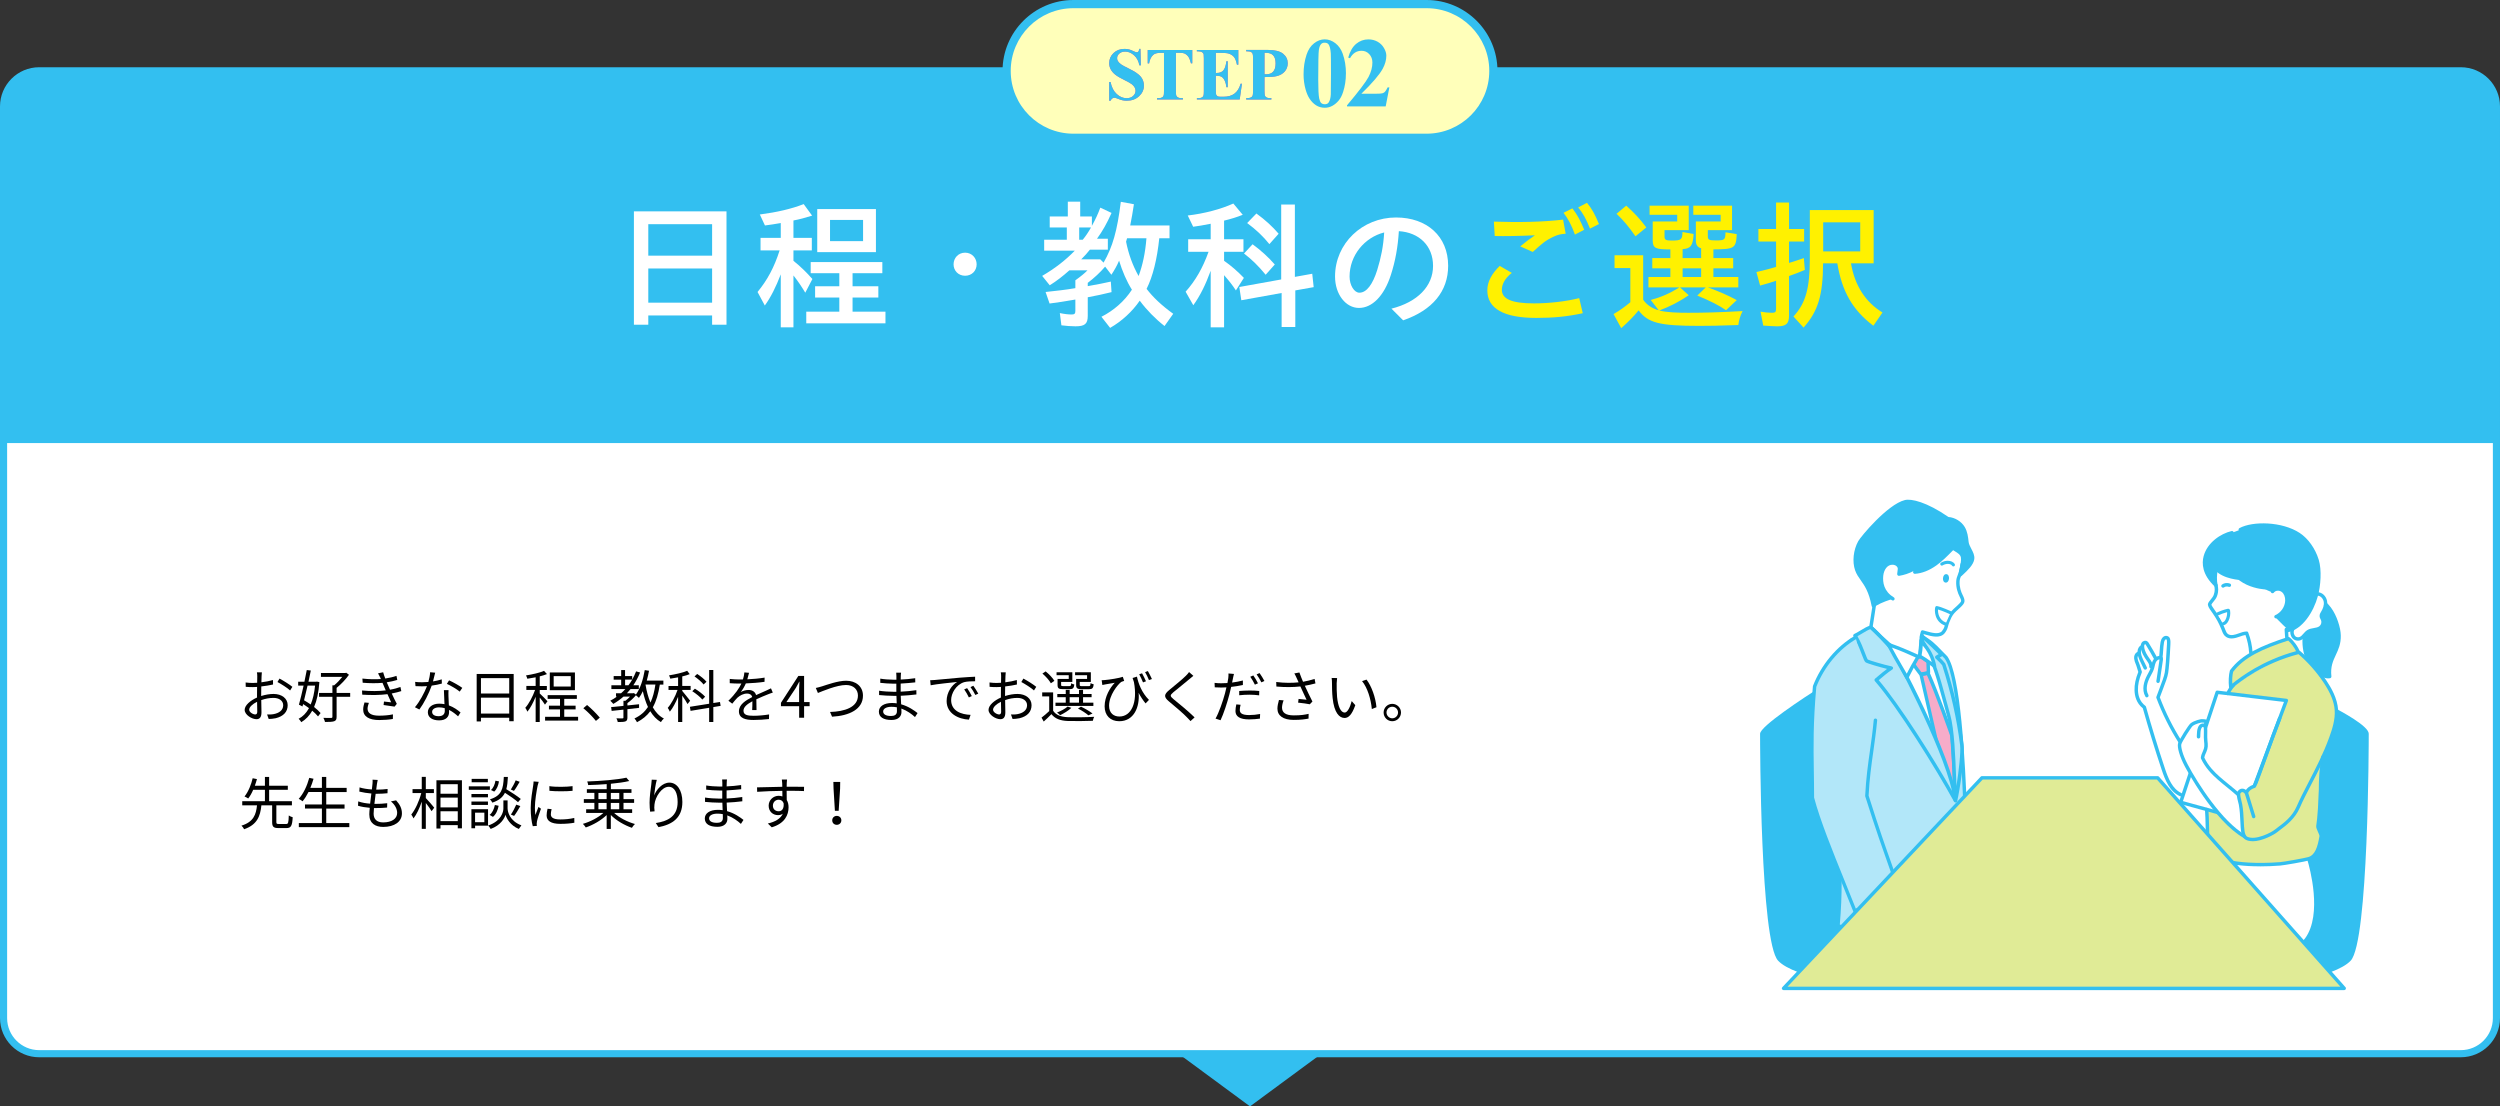 <?xml version="1.0" encoding="UTF-8"?>
<svg id="_レイヤー_2" data-name="レイヤー 2" xmlns="http://www.w3.org/2000/svg" width="702" height="310.67" viewBox="0 0 702 310.67">
  <rect x="0" y="0" width="702" height="310.67" fill="#333333" stroke="none"/>
  <defs>
    <style>
      .cls-1 {
        fill: #e0eb96;
      }

      .cls-2 {
        fill: #ffffba;
      }

      .cls-3 {
        fill: #fff;
      }

      .cls-4 {
        fill: #33bff0;
      }

      .cls-5 {
        fill: #fff100;
      }

      .cls-6 {
        fill: #b2e7f9;
      }

      .cls-7 {
        fill: #ee5a94;
      }

      .cls-8 {
        fill: #f6acc9;
      }
    </style>
  </defs>
  <g id="object">
    <g>
      <g>
        <rect class="cls-3" x="1" y="19.88" width="700" height="276" rx="10" ry="10"/>
        <path class="cls-4" d="M691,296.88H11c-6.07,0-11-4.94-11-11V29.88c0-6.07,4.94-11,11-11h680c6.07,0,11,4.93,11,11v256c0,6.07-4.94,11-11,11ZM11,20.88c-4.96,0-9,4.04-9,9v256c0,4.96,4.04,9,9,9h680c4.96,0,9-4.04,9-9V29.88c0-4.96-4.04-9-9-9H11Z"/>
      </g>
      <polygon class="cls-4" points="330.93 295.88 371.07 295.88 351 310.67 330.93 295.88"/>
      <g>
        <path d="M73.34,195.44c1.2-.38,2.43-.58,3.47-.58,2.3,0,3.97,1.26,3.97,3.15s-1.2,3.14-3.38,3.67c-.7.16-1.41.19-1.95.21l-.45-1.26c.59,0,1.25.02,1.86-.11,1.39-.26,2.66-1.01,2.66-2.48,0-1.34-1.22-2.07-2.72-2.07-1.18,0-2.3.22-3.44.62.03,1.34.06,2.74.06,3.42,0,1.47-.56,1.94-1.41,1.94-1.25,0-3.31-1.2-3.31-2.62,0-1.3,1.65-2.67,3.47-3.46v-.9c0-.64,0-1.38.02-2.08-.43.03-.83.05-1.17.05-.72,0-1.41-.02-2.02-.08l-.03-1.22c.86.11,1.44.13,2.02.13.37,0,.78-.02,1.22-.05.02-.83.03-1.52.03-1.81,0-.32-.03-.85-.1-1.12h1.39c-.03.29-.06.72-.08,1.09-.02.38-.03,1.01-.05,1.71,1.15-.14,2.35-.37,3.25-.64l.02,1.26c-.93.21-2.15.42-3.3.54-.02.75-.03,1.5-.03,2.15v.53ZM72.24,199.86c0-.58-.03-1.65-.05-2.8-1.28.61-2.22,1.5-2.22,2.22s1.09,1.34,1.71,1.34c.37,0,.56-.27.56-.77ZM78.48,190.54c1.12.59,2.85,1.68,3.62,2.32l-.64,1.02c-.79-.75-2.55-1.83-3.55-2.37l.58-.98Z"/>
        <path d="M89.68,191.55c-.21,2.9-.71,5.19-1.49,6.98.75.58,1.39,1.17,1.83,1.7l-.72.94c-.38-.48-.96-1.04-1.63-1.6-.8,1.42-1.82,2.46-3.07,3.22-.16-.29-.48-.72-.74-.96,1.17-.61,2.15-1.6,2.9-2.98-.53-.4-1.09-.79-1.65-1.14l-.18.67-.99-.51c.38-1.38.87-3.35,1.31-5.35h-1.52v-1.09h1.75c.26-1.15.48-2.29.66-3.28l1.14.13c-.19.98-.42,2.05-.66,3.15h2.16l.21-.05.71.16ZM86.36,192.53c-.32,1.42-.66,2.85-.98,4.11.61.35,1.25.75,1.86,1.18.61-1.44,1.02-3.2,1.23-5.3h-2.11ZM98.33,195.67h-3.81v5.59c0,.72-.16,1.07-.67,1.26-.5.18-1.33.21-2.59.21-.06-.32-.27-.85-.45-1.15,1.01.03,1.91.03,2.18.02.27-.02.35-.1.35-.34v-5.59h-3.75v-1.1h3.75v-2.13h.48c.8-.64,1.65-1.55,2.29-2.37h-5.99v-1.09h6.85l.24-.08.78.58c-.9,1.28-2.26,2.72-3.47,3.67v1.42h3.81v1.1Z"/>
        <path d="M112.69,194.06c-.7.24-1.62.46-2.69.67.46,1.01.98,2.08,1.42,2.91l-.62.78c-.8-.14-2.08-.32-3.09-.45l.11-.98c.77.1,1.52.18,2.02.22-.3-.62-.67-1.46-1.04-2.29-2.05.27-4.64.3-7.09.14l-.05-1.17c2.42.22,4.77.21,6.66-.03l-.56-1.3c-.13-.27-.24-.56-.35-.82-1.6.14-3.6.14-5.57-.03l-.08-1.17c1.89.21,3.67.24,5.19.13-.08-.18-.14-.34-.21-.48-.24-.5-.38-.78-.59-1.12l1.44-.3c.14.54.35,1.15.59,1.76,1.1-.18,2.22-.42,3.15-.75l.22,1.14c-.82.26-1.86.5-2.95.67l.29.66c.13.34.35.83.62,1.42,1.25-.22,2.21-.51,2.93-.78l.24,1.15ZM103.58,197.36c-.19.5-.37,1.2-.37,1.62,0,1.22.96,1.98,3.22,1.98,1.28,0,2.79-.11,3.91-.37l-.03,1.3c-.99.18-2.53.3-3.83.3-2.83,0-4.5-.98-4.5-2.96,0-.67.19-1.41.37-1.98l1.23.11Z"/>
        <path d="M124.09,191.94c-.83.24-1.83.45-2.87.58-.78,2.24-2.19,4.99-3.46,6.71l-1.25-.64c1.33-1.54,2.67-4.07,3.39-5.92-.46.03-.93.05-1.39.05-.59,0-1.25-.02-1.84-.05l-.1-1.2c.59.08,1.26.11,1.95.11.56,0,1.15-.03,1.76-.08.24-.88.46-1.89.5-2.74l1.42.13c-.16.58-.37,1.54-.62,2.45.83-.13,1.66-.32,2.46-.58l.03,1.18ZM125.95,193.78c-.05.66-.03,1.12-.02,1.71.02.58.08,1.62.11,2.58,1.36.5,2.46,1.28,3.28,1.99l-.69,1.09c-.67-.61-1.52-1.31-2.55-1.81.02.24.02.46.02.64,0,1.26-.83,2.3-2.79,2.3-1.75,0-3.17-.72-3.17-2.29,0-1.46,1.38-2.4,3.17-2.4.53,0,1.04.05,1.5.14-.05-1.3-.13-2.85-.16-3.95h1.28ZM124.88,198.85c-.5-.14-1.04-.22-1.6-.22-1.17,0-1.94.53-1.94,1.25s.59,1.23,1.83,1.23c1.3,0,1.73-.72,1.73-1.5,0-.21,0-.46-.02-.75ZM129.1,194.21c-.85-.72-2.56-1.7-3.62-2.18l.62-.99c1.15.51,2.96,1.54,3.71,2.11l-.72,1.06Z"/>
        <path d="M144.24,189.25v13.27h-1.25v-.98h-7.94v1.04h-1.2v-13.33h10.39ZM135.05,190.42v4.32h7.94v-4.32h-7.94ZM142.99,200.37v-4.47h-7.94v4.47h7.94Z"/>
        <path d="M153.02,197.86c-.26-.45-.91-1.33-1.46-1.98v6.85h-1.15v-7.08c-.66,1.62-1.5,3.22-2.32,4.19-.11-.34-.4-.8-.59-1.09,1.01-1.12,2.11-3.18,2.75-5.01h-2.45v-1.12h2.61v-2.43c-.78.16-1.6.29-2.34.4-.06-.27-.22-.66-.37-.93,1.79-.29,3.89-.75,5.06-1.28l.83.9c-.58.24-1.28.46-2.03.64v2.71h2v1.12h-2v.98c.5.42,1.86,1.82,2.18,2.19l-.72.94ZM162.33,201.27v1.07h-9.27v-1.07h4.19v-2.07h-3.11v-1.04h3.11v-1.91h-3.47v-1.06h8.2v1.06h-3.54v1.91h3.19v1.04h-3.19v2.07h3.89ZM161.44,193.81h-7.06v-4.99h7.06v4.99ZM160.27,189.85h-4.8v2.93h4.8v-2.93Z"/>
        <path d="M167.34,202.44c-1.02-1.28-2.4-2.64-3.54-3.57l1.04-.91c1.15.93,2.59,2.38,3.58,3.55l-1.09.93Z"/>
        <path d="M185.28,192.22c-.4,2.56-.99,4.67-1.97,6.39.78,1.38,1.81,2.48,3.11,3.15-.29.22-.67.69-.83,1.01-1.23-.72-2.21-1.76-2.99-3.06-.94,1.26-2.16,2.27-3.73,3.09-.13-.27-.46-.82-.71-1.06,1.67-.78,2.88-1.84,3.79-3.22-.61-1.3-1.09-2.8-1.44-4.43-.32.7-.69,1.33-1.09,1.87-.18-.19-.58-.54-.85-.74-.66.8-1.55,1.62-2.39,2.21v.66c1.07-.11,2.18-.22,3.27-.34v1.02l-3.27.37v2.34c0,.61-.13.91-.56,1.09-.45.16-1.12.18-2.15.18-.05-.3-.21-.75-.38-1.04.8.02,1.49.02,1.7.02.21-.02.27-.06.27-.24v-2.22c-1.23.14-2.37.26-3.31.35l-.14-1.07c.94-.08,2.14-.21,3.46-.34v-1.42h.53c.46-.34.93-.77,1.31-1.18h-1.84c-.88.78-1.84,1.47-2.85,2.05-.18-.24-.61-.67-.85-.9.66-.34,1.28-.72,1.87-1.15h-.26v-.94h1.42c.43-.37.82-.77,1.2-1.18h-3.92v-1.06h2.75v-1.58h-2.11v-1.01h2.11v-1.68h1.09v1.68h2v.99c.42-.72.78-1.49,1.1-2.31l1.12.32c-.53,1.3-1.17,2.5-1.9,3.59h1.54v1.06h-2.32c-.34.42-.67.8-1.02,1.18h1.74l.21-.06.58.42c1.22-1.67,2.03-4.23,2.48-6.87l1.2.19c-.18.94-.38,1.89-.64,2.77h4.67v1.12h-1.01ZM176.47,192.42c.38-.5.74-1.02,1.06-1.58h-2v1.58h.94ZM181.26,192.24c.3,1.83.75,3.55,1.39,5.04.67-1.41,1.1-3.09,1.39-5.06h-2.79v.02Z"/>
        <path d="M193.07,197.71c-.27-.53-.94-1.57-1.49-2.38v7.41h-1.17v-7.08c-.66,1.6-1.49,3.19-2.32,4.18-.11-.32-.4-.8-.59-1.07,1.01-1.14,2.13-3.19,2.75-5.03h-2.53v-1.12h2.69v-2.42c-.74.14-1.49.27-2.19.37-.06-.26-.22-.67-.35-.93,1.79-.29,3.89-.75,5.09-1.28l.72.94c-.59.24-1.33.46-2.1.64v2.67h2.35v1.12h-2.35v.29c.5.56,1.87,2.32,2.21,2.75l-.72.93ZM200.3,198.56v4.18h-1.17v-3.99l-5.22.86-.19-1.14,5.41-.86v-9.48h1.17v9.28l1.87-.29.18,1.09-2.05.34ZM197.21,196.43c-.58-.71-1.81-1.7-2.82-2.34l.74-.71c1.02.62,2.27,1.57,2.87,2.26l-.78.79ZM197.57,192.21c-.5-.67-1.6-1.62-2.55-2.27l.75-.69c.96.61,2.08,1.52,2.61,2.19l-.82.77Z"/>
        <path d="M211.21,199.38c.05-.61.06-1.63.06-2.47-1.47.8-2.5,1.62-2.5,2.66,0,1.25,1.23,1.42,2.87,1.42,1.23,0,2.93-.14,4.32-.38l-.03,1.3c-1.2.14-2.96.26-4.34.26-2.27,0-4.1-.48-4.1-2.42s1.89-3.06,3.73-4.02c-.16-.66-.74-.98-1.42-.98-1.04,0-2,.51-2.74,1.17-.45.43-.9,1.02-1.44,1.67l-1.09-.82c2.02-1.95,3.06-3.59,3.65-4.83h-.66c-.67,0-1.74-.03-2.61-.1v-1.2c.85.1,1.95.16,2.67.16.34,0,.67,0,1.04-.02.22-.7.37-1.42.4-1.97l1.31.11c-.11.45-.26,1.1-.48,1.83,1.62-.08,3.35-.22,4.85-.48l-.02,1.18c-1.57.24-3.52.38-5.25.45-.35.82-.85,1.7-1.42,2.43.58-.37,1.49-.59,2.19-.59,1.02,0,1.86.5,2.1,1.44,1.09-.51,2.05-.9,2.88-1.28.48-.21.87-.4,1.31-.62l.51,1.2c-.4.11-.98.34-1.39.5-.9.35-2.03.82-3.23,1.38.02.91.03,2.26.05,3.03h-1.23Z"/>
        <path d="M227.34,198.31h-1.55v3.23h-1.39v-3.23h-5.11v-.96l4.88-7.54h1.62v7.33h1.55v1.17ZM224.39,197.14v-3.6c0-.58.06-1.52.1-2.13h-.06c-.29.58-.61,1.15-.94,1.73l-2.67,4h3.58Z"/>
        <path d="M230.83,192.72c1.34-.42,4.45-1.57,6.77-1.57,2.62,0,4.72,1.52,4.72,4.18,0,3.81-3.78,5.65-8.68,5.92l-.56-1.33c4.15-.11,7.83-1.36,7.83-4.61,0-1.66-1.2-2.96-3.35-2.96-2.61,0-6.64,1.75-7.89,2.24l-.59-1.41c.58-.11,1.15-.29,1.75-.46Z"/>
        <path d="M256.93,201.35c-.93-.85-2.24-1.81-3.83-2.39.02.4.03.75.03.99,0,1.09-.74,2.22-2.8,2.22-2.27,0-3.54-.82-3.54-2.35,0-1.44,1.39-2.42,3.68-2.42.46,0,.9.03,1.33.1-.03-.7-.06-1.46-.08-2.11h-.88c-1.09,0-2.85-.1-3.99-.22v-1.22c1.07.19,2.95.3,3.99.3h.85v-2.27h-.78c-1.1,0-2.79-.13-3.73-.24v-1.18c.96.18,2.66.3,3.71.3h.82v-1.04c0-.26-.02-.72-.05-.94h1.36c-.05.29-.06.59-.08,1.06-.02.19-.02.5-.02.88,1.38-.05,2.67-.18,4.07-.38l.02,1.17c-1.25.13-2.61.26-4.1.34v2.27c1.52-.06,2.98-.21,4.4-.42l.02,1.2c-1.49.19-2.9.3-4.4.37.03.82.08,1.65.11,2.4,2.1.58,3.71,1.75,4.61,2.46l-.72,1.12ZM251.85,198.61c-.5-.1-1.01-.14-1.54-.14-1.5,0-2.32.58-2.32,1.3s.62,1.28,2.19,1.28c.91,0,1.68-.27,1.68-1.36,0-.27-.02-.64-.02-1.07Z"/>
        <path d="M262.59,190.93c1.04-.1,4.03-.38,6.95-.64,1.73-.14,3.22-.22,4.27-.27v1.28c-.91,0-2.29.02-3.11.26-2.26.72-3.62,3.14-3.62,5.01,0,3.09,2.88,4.07,5.46,4.16l-.46,1.34c-2.93-.13-6.27-1.7-6.27-5.23,0-2.46,1.49-4.48,2.95-5.35-1.39.16-5.71.58-7.43.93l-.14-1.41c.61-.02,1.1-.05,1.41-.08ZM272.88,195.46l-.82.38c-.37-.77-.83-1.6-1.31-2.26l.82-.35c.37.53.98,1.52,1.31,2.22ZM274.7,194.77l-.83.38c-.38-.77-.85-1.55-1.36-2.22l.8-.37c.38.53,1.01,1.5,1.39,2.21Z"/>
        <path d="M282.22,195.44c1.2-.38,2.43-.58,3.47-.58,2.3,0,3.97,1.26,3.97,3.15s-1.2,3.14-3.38,3.67c-.71.16-1.41.19-1.95.21l-.45-1.26c.59,0,1.25.02,1.86-.11,1.39-.26,2.66-1.01,2.66-2.48,0-1.34-1.22-2.07-2.72-2.07-1.18,0-2.3.22-3.44.62.03,1.34.06,2.74.06,3.42,0,1.47-.56,1.94-1.41,1.94-1.25,0-3.31-1.2-3.31-2.62,0-1.3,1.65-2.67,3.47-3.46v-.9c0-.64,0-1.38.02-2.08-.43.03-.83.05-1.17.05-.72,0-1.41-.02-2.02-.08l-.03-1.22c.86.11,1.44.13,2.02.13.37,0,.78-.02,1.22-.05.02-.83.03-1.52.03-1.81,0-.32-.03-.85-.1-1.12h1.39c-.03.29-.06.72-.08,1.09-.02.38-.03,1.01-.05,1.71,1.15-.14,2.35-.37,3.25-.64l.02,1.26c-.93.21-2.15.42-3.3.54-.02.75-.03,1.5-.03,2.15v.53ZM281.12,199.86c0-.58-.03-1.65-.05-2.8-1.28.61-2.22,1.5-2.22,2.22s1.09,1.34,1.71,1.34c.37,0,.56-.27.56-.77ZM287.36,190.54c1.12.59,2.85,1.68,3.62,2.32l-.64,1.02c-.79-.75-2.55-1.83-3.55-2.37l.58-.98Z"/>
        <path d="M295.71,199.56c.75,1.2,2.18,1.74,4.05,1.82,1.81.08,5.54.03,7.49-.1-.14.26-.34.78-.38,1.12-1.81.08-5.27.11-7.07.05-2.11-.08-3.57-.66-4.56-1.92-.67.7-1.39,1.38-2.16,2.08l-.62-1.1c.67-.5,1.46-1.17,2.16-1.84v-4.13h-1.97v-1.12h3.07v5.14ZM295.08,191.86c-.42-.8-1.44-1.94-2.37-2.72l.91-.61c.94.75,2,1.86,2.45,2.66l-.99.67ZM307.02,198.23h-10.64v-.93h2.88v-1.52h-2.37v-.91h2.37v-1.15h1.1v1.15h2.62v-1.15h1.14v1.15h2.4v.91h-2.4v1.52h2.9v.93ZM300.11,189.6h-3.43v-.83h4.43v2.71h-3.15v.83c0,.29.08.35.59.35h1.73c.38,0,.46-.1.51-.8.21.16.59.29.88.34-.11,1.04-.42,1.31-1.23,1.31h-1.99c-1.18,0-1.49-.24-1.49-1.2v-1.67h3.14v-1.04ZM300.84,198.77c-.82.77-2.1,1.55-3.15,2.06-.19-.21-.62-.59-.88-.75,1.09-.43,2.27-1.04,2.98-1.68l1.06.37ZM300.36,197.3h2.62v-1.52h-2.62v1.52ZM305.26,189.6h-3.38v-.83h4.43v2.71h-3.12v.82c0,.3.1.37.62.37h1.91c.38,0,.46-.1.51-.85.21.14.59.27.88.34-.11,1.07-.42,1.36-1.26,1.36h-2.15c-1.18,0-1.52-.24-1.52-1.2v-1.67h3.07v-1.04ZM305.63,200.87c-.67-.59-1.82-1.34-2.93-1.91l.85-.53c1.17.56,2.48,1.33,3.23,1.92l-1.15.51Z"/>
        <path d="M319.25,189.98c.4,1.92,1.34,4.51,3.38,6.55l-.95.99c-.72-.88-1.36-1.84-1.95-2.96.34,4-1.33,7.96-5.44,7.96-2.54,0-4.11-1.65-4.11-4.19,0-2.72,1.55-5.27,2.85-6.61-.8.13-1.98.32-2.61.45-.27.05-.56.11-.88.18l-.19-1.34c.24,0,.56-.02.85-.05,1.38-.11,4.16-.56,5.09-.91l.38,1.15c-.21.08-.61.18-.83.29-1.01.75-3.41,3.75-3.41,6.67,0,2.18,1.38,3.04,2.91,3.04,3.3,0,5.17-3.83,4.07-9.67-.13-.37-.26-.75-.38-1.15l1.23-.38ZM320.96,191.62c-.3-.72-.72-1.68-1.07-2.29l.8-.27c.32.59.83,1.58,1.1,2.24l-.83.32ZM322.32,188.43c.35.59.83,1.57,1.14,2.24l-.83.3c-.3-.72-.72-1.65-1.09-2.24l.78-.3Z"/>
        <path d="M335.1,189.77c-.35.26-.83.67-1.09.9-1.1.94-3.38,2.77-4.55,3.73-.96.83-.96,1.07.06,1.92,1.44,1.15,4.37,3.58,5.92,5.12l-1.15,1.04c-.32-.38-.75-.78-1.09-1.15-.87-.93-3.51-3.19-4.99-4.4-1.49-1.25-1.33-1.97.11-3.17,1.18-1.01,3.59-2.9,4.66-3.99.32-.32.74-.77.91-1.06l1.2,1.06Z"/>
        <path d="M348.99,192.35c-1.04.22-2.18.42-3.28.53-.14.7-.32,1.42-.5,2.11-.58,2.26-1.65,5.54-2.48,7.25l-1.41-.46c.94-1.63,2.06-4.85,2.66-7.09.14-.53.27-1.1.4-1.68-.51.03-.99.05-1.44.05-.7,0-1.28-.02-1.84-.06l-.05-1.25c.75.1,1.33.11,1.91.11.53,0,1.09-.03,1.7-.06.11-.58.19-1.07.24-1.39.05-.45.08-.98.05-1.3l1.55.13c-.11.34-.22.94-.29,1.25l-.24,1.17c1.02-.13,2.07-.32,3.03-.58v1.28ZM348.36,197.89c-.14.53-.22,1.02-.22,1.44,0,.74.35,1.46,2.61,1.46,1.02,0,2.13-.11,3.09-.3l-.05,1.3c-.85.11-1.9.22-3.06.22-2.5,0-3.81-.79-3.81-2.35,0-.59.1-1.2.24-1.87l1.2.11ZM347.96,194.03c.83-.06,1.87-.13,2.9-.13.91,0,1.89.03,2.74.13l-.03,1.22c-.8-.1-1.75-.18-2.67-.18-.99,0-1.95.05-2.93.16v-1.2ZM352.38,192.26c-.32-.66-.86-1.62-1.3-2.23l.85-.37c.42.58.99,1.55,1.31,2.21l-.86.38ZM353.69,189.01c.43.61,1.06,1.6,1.36,2.21l-.86.38c-.35-.71-.88-1.62-1.33-2.23l.83-.37Z"/>
        <path d="M369.39,191.9c-.98.26-2.02.5-2.99.66.58,1.26,1.44,3.11,2.13,4.43l-.74.77c-.69-.14-2.26-.37-3.28-.46l.13-1.04c.61.05,1.71.18,2.24.22-.45-.98-1.25-2.62-1.73-3.73-2.05.24-4.32.24-6.74.03l-.05-1.28c2.31.3,4.47.29,6.29.1l-.53-1.17c-.27-.59-.42-.9-.67-1.33l1.42-.27c.38,1.06.67,1.76,1.02,2.61,1.09-.19,2.16-.45,3.25-.8l.24,1.26ZM360.44,196.66c-.26.61-.45,1.52-.45,2,0,1.39.94,2.22,3.31,2.22,2.1,0,3.04-.19,4.16-.43l-.02,1.33c-.99.18-2.06.37-4.16.37-2.95,0-4.58-1.18-4.58-3.17,0-.69.18-1.57.43-2.43l1.3.11Z"/>
        <path d="M375.34,191.94c-.02.99,0,2.45.11,3.75.26,2.66,1.02,4.4,2.14,4.4.82,0,1.55-1.63,1.97-3.23l1.01,1.15c-.94,2.69-1.92,3.6-3.01,3.6-1.49,0-2.93-1.49-3.36-5.6-.16-1.38-.18-3.3-.18-4.23,0-.37-.02-1.02-.1-1.41l1.54.03c-.06.38-.11,1.12-.13,1.54ZM386.51,198.59l-1.3.51c-.27-2.85-1.23-5.99-2.74-7.84l1.25-.43c1.42,1.84,2.56,5.09,2.79,7.76Z"/>
        <path d="M393.4,200.07c0,1.34-1.09,2.45-2.45,2.45s-2.43-1.1-2.43-2.45,1.1-2.43,2.43-2.43,2.45,1.09,2.45,2.43ZM392.57,200.07c0-.88-.7-1.62-1.62-1.62s-1.62.74-1.62,1.62.74,1.63,1.62,1.63,1.62-.72,1.62-1.63Z"/>
        <path d="M80.35,231.38c.58,0,.67-.34.74-2.4.27.21.77.42,1.1.5-.13,2.42-.48,3.04-1.74,3.04h-2.27c-1.41,0-1.76-.4-1.76-1.7v-4.69h-3.02c-.32,3.12-1.22,5.46-4.85,6.72-.13-.3-.48-.78-.75-1.01,3.38-1.04,4.1-3.09,4.37-5.71h-4.15v-1.15h6.37v-3.2h-3.3c-.38.91-.86,1.76-1.39,2.43-.27-.19-.74-.43-1.04-.56,1.1-1.34,1.91-3.46,2.29-5.12l1.2.24c-.16.61-.37,1.23-.59,1.87h2.83v-2.48h1.18v2.48h5.25v1.14h-5.25v3.2h6.4v1.15h-4.37v4.69c0,.48.11.56.72.56h2.03Z"/>
        <path d="M98.09,231.11v1.15h-14.18v-1.15h6.48v-4.07h-4.75v-1.15h4.75v-3.49h-3.76c-.51,1.01-1.07,1.89-1.68,2.61-.22-.19-.75-.54-1.07-.7,1.31-1.41,2.34-3.62,2.96-5.89l1.2.26c-.26.88-.54,1.75-.9,2.56h3.25v-3.07h1.22v3.07h5.73v1.17h-5.73v3.49h5.14v1.15h-5.14v4.07h6.48Z"/>
        <path d="M111.23,224.74c1.09,1.2,1.63,2.3,1.63,3.67,0,2.35-2.13,3.79-5.25,3.79-2.16,0-3.91-.94-3.91-3.54,0-.43.05-1.07.13-1.83-1.18-.1-2.34-.27-3.3-.58l.06-1.22c1.04.37,2.22.56,3.34.64.11-.93.24-1.92.35-2.85-1.14-.1-2.38-.29-3.38-.54l.06-1.18c.99.32,2.27.51,3.46.58.08-.64.14-1.22.18-1.65.03-.37.05-.72.02-1.1l1.44.08c-.11.43-.16.75-.21,1.1-.05.4-.13.96-.21,1.62,1.2,0,2.27-.06,3.2-.19l-.03,1.2c-1.01.1-1.95.16-3.22.16h-.11c-.13.93-.24,1.92-.35,2.83h.3c1.07,0,2.19-.05,3.3-.19l-.03,1.22c-1.06.11-2.03.14-3.11.14h-.58c-.06.62-.1,1.18-.1,1.57,0,1.5.86,2.46,2.67,2.46,2.4,0,3.94-1.02,3.94-2.67,0-1.07-.58-2.26-1.75-3.23l1.42-.29Z"/>
        <path d="M119.58,224.11c.58.59,2.03,2.26,2.35,2.69l-.74.98c-.29-.53-1.01-1.52-1.62-2.3v7.27h-1.14v-7.65c-.62,1.84-1.46,3.62-2.32,4.71-.13-.34-.43-.8-.62-1.09,1.1-1.33,2.24-3.81,2.8-6.02h-2.45v-1.12h2.59v-3.43h1.14v3.43h2.27v1.12h-2.27v1.42ZM129.71,219.09v13.51h-1.17v-.91h-4.85v.96h-1.14v-13.56h7.16ZM123.69,220.21v2.67h4.85v-2.67h-4.85ZM123.69,226.72h4.85v-2.75h-4.85v2.75ZM128.54,230.58v-2.77h-4.85v2.77h4.85Z"/>
        <path d="M137.56,221.78h-5.92v-.98h5.92v.98ZM137.04,231.84h-3.63v.74h-1.04v-5.36h4.67v4.63ZM137.02,223.9h-4.64v-.94h4.64v.94ZM132.38,225.07h4.64v.96h-4.64v-.96ZM136.99,219.66h-4.55v-.96h4.55v.96ZM133.4,228.19v2.69h2.61v-2.69h-2.61ZM142.54,227.04c0,.88.56,3.49,3.87,4.72-.22.27-.56.74-.72,1.01-2.43-.98-3.5-3.04-3.75-4-.24.98-1.36,2.98-4.16,4-.14-.26-.46-.72-.7-.96,3.71-1.28,4.27-3.86,4.27-4.77v-2.29h1.18v2.29ZM137.47,228.83c.77-.56,1.26-1.66,1.49-2.79l1.06.22c-.22,1.2-.74,2.42-1.6,3.12l-.94-.56ZM145.46,225.25c-.8-.72-2.32-1.79-3.67-2.64-.62,1.25-1.68,2.15-3.54,2.77-.13-.29-.43-.7-.67-.93,3.28-1.01,3.73-2.9,3.89-6.29h1.15c-.06,1.34-.18,2.48-.45,3.44,1.41.85,3.15,1.98,4.07,2.75l-.78.9ZM140.11,219.42c-.16,1.06-.59,2.21-1.34,2.86l-.91-.45c.67-.54,1.1-1.6,1.26-2.61l.99.19ZM145.92,219.53c-.51.9-1.1,1.91-1.6,2.54l-.88-.37c.46-.69,1.06-1.79,1.36-2.58l1.12.4ZM143.47,228.72c.51-.74,1.15-1.95,1.49-2.78l1.15.4c-.54.96-1.2,2.07-1.75,2.77l-.9-.38Z"/>
        <path d="M151.27,219.53c-.1.27-.24.78-.3,1.07-.3,1.46-.77,4.29-.77,6.07,0,.77.03,1.41.13,2.18.27-.72.62-1.65.88-2.27l.69.51c-.4,1.12-.98,2.8-1.12,3.55-.05.22-.08.53-.08.71l.05.56-1.15.08c-.32-1.12-.58-2.95-.58-5.09,0-2.34.51-5.06.7-6.35.05-.37.11-.78.11-1.12l1.44.11ZM154.89,227.22c-.14.58-.21,1.02-.21,1.46,0,.72.48,1.42,2.66,1.42,1.42,0,2.64-.13,3.92-.42l.02,1.34c-.98.19-2.3.32-3.95.32-2.66,0-3.84-.88-3.84-2.37,0-.58.11-1.2.26-1.87l1.15.11ZM154.27,220.75c1.73.29,4.93.22,6.51,0v1.31c-1.7.18-4.77.18-6.5,0l-.02-1.31Z"/>
        <path d="M172.46,228.29c1.44,1.34,3.75,2.51,5.83,3.09-.29.26-.66.74-.85,1.07-2.08-.71-4.37-2.03-5.92-3.59v3.91h-1.17v-3.91c-1.54,1.5-3.83,2.8-5.86,3.49-.19-.3-.54-.75-.82-1.01,2.03-.58,4.32-1.75,5.75-3.06h-4.83v-1.04h2.31v-1.79h-2.96v-1.06h2.96v-1.75h-2.11v-1.04h5.57v-1.42c-1.74.14-3.55.22-5.2.27-.02-.29-.14-.75-.27-1.01,3.83-.13,8.47-.5,11-1.07l.8.94c-1.41.34-3.23.58-5.15.77v1.52h5.78v1.04h-2.24v1.75h2.98v1.06h-2.98v1.79h2.43v1.04h-5.03ZM168.04,224.4h2.3v-1.75h-2.3v1.75ZM168.04,227.25h2.3v-1.79h-2.3v1.79ZM171.52,222.66v1.75h2.37v-1.75h-2.37ZM173.88,225.46h-2.37v1.79h2.37v-1.79Z"/>
        <path d="M184.43,218.96c-.34,1.17-.64,3.3-.74,4.4.62-1.63,2.29-3.6,4.29-3.6,2.11,0,3.63,2.11,3.63,5.44,0,4.4-2.77,6.34-6.71,7.06l-.75-1.15c3.44-.53,6.13-1.91,6.13-5.89,0-2.5-.83-4.29-2.51-4.29-1.97,0-3.79,2.87-3.99,4.95-.08.61-.08,1.15.03,1.94l-1.25.1c-.08-.59-.16-1.49-.16-2.51,0-1.5.29-3.84.48-5.12.06-.5.11-.98.13-1.36l1.41.05Z"/>
        <path d="M208.05,231.35c-.93-.85-2.24-1.81-3.83-2.39.02.4.03.75.03.99,0,1.09-.74,2.22-2.8,2.22-2.27,0-3.54-.82-3.54-2.35,0-1.44,1.39-2.42,3.68-2.42.46,0,.9.03,1.33.1-.03-.7-.06-1.46-.08-2.11h-.88c-1.09,0-2.85-.1-3.99-.22v-1.22c1.07.19,2.95.3,3.99.3h.85v-2.27h-.78c-1.1,0-2.79-.13-3.73-.24v-1.18c.96.18,2.66.3,3.71.3h.82v-1.04c0-.26-.02-.72-.05-.94h1.36c-.05.29-.06.59-.08,1.06-.02.19-.02.5-.02.88,1.38-.05,2.67-.18,4.07-.38l.02,1.17c-1.25.13-2.61.26-4.1.34v2.27c1.52-.06,2.98-.21,4.4-.42l.02,1.2c-1.49.19-2.9.3-4.4.37.03.82.08,1.65.11,2.4,2.1.58,3.71,1.75,4.61,2.46l-.72,1.12ZM202.97,228.61c-.5-.1-1.01-.14-1.54-.14-1.5,0-2.32.58-2.32,1.3s.62,1.28,2.19,1.28c.91,0,1.68-.27,1.68-1.36,0-.27-.02-.64-.02-1.07Z"/>
        <path d="M220.89,222.06c0,.9.02,1.87.03,2.59.34.54.51,1.25.51,2.03,0,2.14-1.04,4.53-4.72,5.63l-1.1-1.07c2.08-.48,3.55-1.34,4.21-2.75-.38.27-.83.4-1.36.4-1.34,0-2.62-.94-2.62-2.66,0-1.57,1.3-2.77,2.8-2.77.38,0,.74.06,1.06.18,0-.46,0-1.02-.02-1.57-2.4.02-5.09.13-7.07.27l-.03-1.25c1.76-.03,4.74-.13,7.09-.16,0-.45-.02-.82-.03-1.04-.02-.34-.06-.8-.1-.99h1.46l-.08.99c0,.24-.02.61-.02,1.02h.24c1.92,0,3.87.02,4.64.02l-.02,1.2c-.9-.05-2.34-.08-4.66-.08h-.21ZM220.04,225.54c-.26-.69-.78-.98-1.41-.98-.82,0-1.6.64-1.6,1.67s.74,1.57,1.62,1.57c.93,0,1.54-.75,1.39-2.26Z"/>
        <path d="M233.69,230.35c0-.75.58-1.25,1.28-1.25s1.28.5,1.28,1.25-.58,1.26-1.28,1.26-1.28-.48-1.28-1.26ZM234.06,221.46l-.05-1.89h1.92l-.03,1.89-.4,6.21h-1.06l-.38-6.21Z"/>
      </g>
      <path class="cls-4" d="M11,19.88h680c5.52,0,10,4.48,10,10v94.54H1V29.88c0-5.52,4.48-10,10-10Z"/>
      <g>
        <path class="cls-3" d="M178,59.35h26v31.83h-4.04v-2.6h-17.92v2.6h-4.04v-31.83ZM199.96,71.79v-8.84h-17.92v8.84h17.92ZM199.96,84.99v-9.6h-17.92v9.6h17.92Z"/>
        <path class="cls-3" d="M219.24,77.03c-1.36,3.56-2.8,6.44-4.48,8.76l-2.04-3.8c2.76-3.36,4.68-6.92,6.2-11.68h-5.36v-3.52h5.68v-4.16c-1.64.28-3.08.52-4.44.68l-1.44-3.08c4.84-.64,8.84-1.56,12.32-2.92l2.36,3.24c-1.92.6-3.52,1.04-5.24,1.36v4.88h5.16v3.52h-5.16v2.92c1.92,1.56,3.6,3.16,5.32,5.12l-2,3.84c-1.08-1.8-2-3.16-3.32-4.84v14.56h-3.56v-14.88ZM226.4,87.51h9.28v-3.96h-6.8v-3.16h6.8v-3.68h-8.04v-3.12h20.12v3.12h-8.36v3.68h7.24v3.16h-7.24v3.96h9.24v3.28h-22.24v-3.28ZM229.48,58.71h16.48v12.08h-16.48v-12.08ZM242.35,67.71v-5.96h-9.28v5.96h9.28Z"/>
        <path class="cls-3" d="M267.76,74.23c0-1.76,1.32-3.28,3.24-3.28s3.24,1.52,3.24,3.28-1.32,3.2-3.24,3.2-3.24-1.44-3.24-3.2Z"/>
        <path class="cls-3" d="M309.28,88.95c3.48-1.76,6.48-4.4,8.56-7.6-1.48-2.36-2.68-5.16-3.6-8.16-.56,1.36-1.32,2.68-2.16,3.96l-1.76-2.28c-1.4,1.64-3.04,3.16-4.88,4.56v.92c3.12-.56,4.52-.84,6.48-1.28l.2,2.96c-2.08.52-4.64,1.08-6.68,1.44v5.24c0,2.24-.84,2.92-3.44,2.92-1.16,0-2.8-.12-3.96-.28l-.44-3.44c1.28.28,2.44.4,3.32.4.8,0,1.04-.24,1.04-1v-3.2c-2.44.44-5.28.88-7.24,1.12l-1.12-3.24c2.64-.28,5.92-.64,8.36-1.08v-2.2c1.52-1.08,2.72-2.08,3.4-2.8h-5.08c-1.84,1.64-3.64,3.04-5.52,4.2l-2.12-2.64c3.56-2.08,6.52-4.36,9.16-7.08h-8.6v-3.08h6.36v-3.44h-4.8v-3.08h5.08v-4.16h3.48v4.16h3.28v2.64c1.12-2.04,1.76-3.48,2.36-5.12l3.16,1.48c-1.32,2.96-2.52,5.08-4.08,7.24h3.04v3.08h-5.04c-.72.92-1.48,1.76-2.44,2.72h5.36l.92.92c2.56-4.44,3.84-8.96,4.84-17.08l3.68.68c-.36,2.4-.6,3.72-1.04,5.96h11.04v3.6h-2.88c-.6,5.8-1.8,10.72-3.56,14.2,1.76,2.32,4.24,4.68,7.48,7l-2.44,3.44c-2.52-1.96-5.04-4.52-6.96-7.12-2.12,3.08-5.04,5.76-8.32,7.64l-2.44-3.12ZM304.04,67.31c.72-.88,1.6-2.12,2.32-3.44h-3.32v3.44h1ZM321.92,66.91h-5.44l-.28.96c.72,3.56,1.84,6.64,3.52,9.64,1.12-3,1.88-6.48,2.2-10.6Z"/>
        <path class="cls-3" d="M339.96,76.03c-1.44,3.96-3,7.08-4.88,9.68l-2.16-3.8c2.76-3.08,4.84-6.72,6.44-11.2h-5.72v-3.52h6.32v-4.36c-1.64.36-3.76.68-4.92.84l-1.52-3.16c4.56-.52,9.28-1.76,12.8-3.36l2.64,3.16c-1.44.6-3.36,1.2-5.24,1.64v5.24h5.44v3.52h-5.44v2.52c2,1.4,3.8,2.96,5.56,4.8l-2.24,3.52c-1-1.52-1.8-2.56-3.32-4.28v14.64h-3.76v-15.88ZM359.88,82.27l-11.32,2.04-.56-3.72,11.76-2.12v-21.04h3.84v20.32l4.88-.88.4,3.76-5.16.92v10.28h-3.84v-9.56ZM349.32,71.19l2.4-2.6c2.2,1.6,4.44,3.6,6.24,5.68l-2.56,2.88c-2-2.44-3.96-4.36-6.08-5.96ZM350.2,62.63l2.6-2.68c2.48,1.8,4.44,3.6,6.24,5.68l-2.6,2.92c-1.68-2.12-3.84-4.16-6.24-5.92Z"/>
        <path class="cls-3" d="M390.72,86.67c7.32-1.84,11.68-6.32,11.68-12s-3.92-9.4-9.6-9.76c-.28,4.52-1,8.44-2.24,12.28-1.92,6-5.32,9.28-8.96,9.28s-6.72-3.72-6.72-8.84c0-9.28,7.68-16.56,17.12-16.56,8.68,0,14.64,5.28,14.64,13.56,0,7.16-4.4,12.48-12.64,15.32l-3.28-3.28ZM381.72,82.19c2.04,0,3.76-2.4,5-6.36,1.08-3.52,1.72-6.64,1.96-10.56-5.52,1.4-9.72,6.44-9.72,12.4,0,2.44,1.32,4.52,2.76,4.52Z"/>
        <path class="cls-5" d="M417.64,81.55c0-2.56,1.32-4.76,3.48-6.88l3.4,1.96c-2.04,1.56-2.8,3.32-2.8,4.72,0,2.6,2.72,3.84,9.04,3.84,4.28,0,9.08-.56,12.68-1.48l1,4.24c-4.4.96-8.32,1.32-13.08,1.32-9.04,0-13.72-2.6-13.72-7.72ZM426.88,69.19c1.4-1.16,2.64-2.12,4.12-3.12-4.2.2-8.56.28-11.28.2l-.24-4.04c7.04.24,13.64.12,19.44-.56l.72,3.96c-1.56.12-2.16.28-3.32.8-2.4,1.08-3.52,2.16-5.92,4.32l-3.52-1.56ZM439.04,59.75l2.48-1.24c1.48,1.88,2.28,3.52,3.32,6l-2.6,1.36c-.96-2.68-1.92-4.44-3.2-6.12ZM443.15,58.23l2.48-1.28c1.44,1.76,2.2,3.2,3.36,5.96l-2.52,1.28c-1.08-2.72-1.96-4.28-3.32-5.96Z"/>
        <path class="cls-5" d="M453.08,88.19c1.64-.92,3.12-2,4.72-3.32v-9.6h-4.44v-3.6h8.04v12.48c1,1.48,2.6,2.52,4.36,2.96l-2.24-2.88c3-.8,5.4-1.88,8.04-3.52h-8.68v-2.92h6.16v-2.44h-5.08v-2.88h5.08v-2.44c-4.12.04-4.92-.32-4.96-2.44v-5.4h6.88v-1.88h-7.76v-2.56h11v6.88h-6.8v1.8c0,.92.4,1.12,1.96,1.12,2.76,0,3.04-.24,3.08-2.4l3.12.56c-.16,3.24-.8,4.12-3.08,4.24v2.52h5.2v-2.76c-1-.24-1.48-.96-1.48-2.16v-5.36h6.96v-1.88h-7.68v-2.56h10.88v6.88h-6.8v1.72c0,1,.32,1.16,2.32,1.16,2.4,0,2.6-.16,2.64-2.28l3.16.52c-.2,4-.64,4.24-6.56,4.28v2.44h5.56v2.88h-5.56v2.44h7v2.92h-8.52c2.88,1.04,5.68,2.24,8.08,3.56l-3,2.84c-2-1.36-4.16-2.48-8.08-4.12l2.36-2.28h-7.2l2.44,2.2c-2.72,1.84-5.28,3.16-8.28,4.28,2.2.56,5.28.64,8.16.64,4.52,0,8.8-.12,15.24-.48-.72,1.48-1,2.48-1.2,3.92-5.68.2-8,.24-10.92.24-11.24,0-14.44-.84-17.08-4.36-1.36,1.68-2.88,3.24-4.88,5l-2.16-3.96ZM453.92,60.03l2.72-2.28c2.16,1.88,4,3.88,5.64,6.12l-3.04,2.48c-1.84-2.64-3.44-4.56-5.32-6.32ZM477.68,77.79v-2.44h-5.2v2.44h5.2Z"/>
        <path class="cls-5" d="M495.12,91.43l-.76-3.92c1.12.2,2.2.32,3.2.32.92,0,1.16-.2,1.16-1.12v-7.88c-.96.36-2.84.92-4.48,1.36l-1.04-3.8c2.68-.64,4-.96,5.52-1.44v-7.12h-4.96v-3.52h4.96v-7.44h3.64v7.44h4.24v3.52h-4.24v6c1.04-.32,2.84-.88,4.16-1.36l.28,3.32c-1.4.6-2.92,1.2-4.44,1.72v11.08c0,2.32-.8,3.04-3.36,3.04-.68,0-2.64-.12-3.88-.2ZM503.6,88.87c3.44-3.72,4.6-7.92,4.6-16.28v-13.6h17.92v14.96h-6.36c1.04,6.2,4.08,10.92,8.84,13.8l-2.56,3.72c-5.84-4.4-8.8-9.6-10.12-17.52h-4c-.04,9.04-1.44,13.48-5.48,18.04l-2.84-3.12ZM522.35,70.59v-8.16h-10.4v8.16h10.4Z"/>
      </g>
      <g>
        <g>
          <path class="cls-2" d="M301.43,38.7c-10.35,0-18.77-8.42-18.77-18.77s8.42-18.77,18.77-18.77h99.14c10.35,0,18.77,8.42,18.77,18.77s-8.42,18.77-18.77,18.77h-99.14Z"/>
          <path class="cls-4" d="M400.57,2.3c9.73,0,17.62,7.89,17.62,17.62s-7.89,17.62-17.62,17.62h-99.14c-9.73,0-17.62-7.89-17.62-17.62s7.89-17.62,17.62-17.62h99.14M400.57,0h-99.14c-10.99,0-19.92,8.94-19.92,19.92s8.94,19.92,19.92,19.92h99.14c10.99,0,19.92-8.94,19.92-19.92S411.56,0,400.57,0h0Z"/>
        </g>
        <g>
          <g>
            <g>
              <path class="cls-7" d="M320.24,13.71l.11,4.64h-.42c-.2-1.16-.69-2.1-1.46-2.8-.78-.71-1.62-1.06-2.52-1.06-.7,0-1.25.19-1.66.56-.41.37-.61.8-.61,1.29,0,.31.07.58.22.82.2.32.52.64.95.95.32.23,1.06.62,2.23,1.2,1.63.8,2.72,1.55,3.29,2.27.56.71.84,1.53.84,2.44,0,1.16-.45,2.16-1.36,3-.91.84-2.06,1.26-3.45,1.26-.44,0-.85-.04-1.24-.13-.39-.09-.88-.26-1.47-.5-.33-.14-.6-.21-.81-.21-.18,0-.37.07-.56.21-.2.14-.36.34-.48.63h-.38v-5.25h.38c.3,1.48.88,2.6,1.74,3.38.86.78,1.78,1.16,2.77,1.16.77,0,1.38-.21,1.83-.63s.68-.9.68-1.46c0-.33-.09-.65-.26-.95s-.44-.6-.79-.88c-.36-.28-.98-.64-1.89-1.08-1.27-.62-2.17-1.15-2.73-1.59s-.98-.93-1.28-1.47-.45-1.13-.45-1.78c0-1.11.41-2.05,1.22-2.83.81-.78,1.84-1.17,3.08-1.17.45,0,.89.05,1.31.16.32.08.71.23,1.17.46.46.22.78.33.97.33s.32-.05.42-.16.2-.37.29-.79h.31Z"/>
              <path class="cls-7" d="M334.79,14.03v3.76h-.37c-.22-.87-.46-1.49-.73-1.87-.27-.38-.63-.68-1.1-.91-.26-.12-.71-.18-1.36-.18h-1.04v10.73c0,.71.04,1.16.12,1.33s.23.33.46.47c.23.13.54.2.94.2h.46v.38h-7.28v-.38h.46c.4,0,.73-.07.97-.21.18-.1.32-.26.42-.49.08-.16.11-.59.11-1.29v-10.73h-1.01c-.94,0-1.62.2-2.04.59-.59.55-.97,1.34-1.13,2.37h-.39v-3.76h12.49Z"/>
              <path class="cls-7" d="M341.4,14.83v5.66h.28c.88,0,1.52-.28,1.92-.83.4-.55.65-1.37.76-2.45h.39v7.28h-.39c-.08-.79-.25-1.44-.52-1.95s-.57-.85-.92-1.02c-.35-.17-.85-.26-1.52-.26v3.92c0,.77.03,1.23.1,1.41s.19.31.36.42.46.16.86.16h.83c1.3,0,2.34-.3,3.12-.9s1.35-1.52,1.69-2.75h.38l-.63,4.42h-12.02v-.38h.46c.4,0,.73-.07.97-.21.18-.1.31-.26.41-.49.08-.16.11-.59.11-1.29v-9.15c0-.63-.02-1.02-.05-1.16-.07-.24-.19-.42-.38-.55-.26-.19-.62-.29-1.07-.29h-.46v-.38h11.64v4.11h-.39c-.2-1-.48-1.73-.84-2.16s-.87-.76-1.52-.96c-.38-.12-1.1-.18-2.15-.18h-1.44Z"/>
              <path class="cls-7" d="M355.07,21.64v3.86c0,.75.05,1.23.14,1.42.09.2.26.35.49.47s.67.17,1.3.17v.38h-7.07v-.38c.64,0,1.08-.06,1.31-.18.23-.12.39-.28.48-.47s.14-.66.14-1.42v-9.03c0-.75-.05-1.23-.14-1.42-.09-.2-.25-.35-.49-.47-.23-.12-.67-.17-1.3-.17v-.38h6.06c2,0,3.43.36,4.3,1.07.87.71,1.3,1.6,1.3,2.67,0,.9-.28,1.68-.84,2.32-.56.64-1.33,1.08-2.32,1.31-.66.16-1.78.25-3.36.25ZM355.07,14.83v6.01c.23.01.4.02.51.02.83,0,1.48-.25,1.93-.74.45-.5.68-1.26.68-2.3s-.23-1.79-.68-2.27-1.12-.72-2.02-.72h-.42Z"/>
            </g>
            <g>
              <path class="cls-4" d="M320.24,13.71l.11,4.64h-.42c-.2-1.16-.69-2.1-1.46-2.8-.78-.71-1.62-1.06-2.52-1.06-.7,0-1.25.19-1.66.56-.41.37-.61.8-.61,1.29,0,.31.07.58.22.82.2.32.52.64.95.95.32.23,1.06.62,2.23,1.2,1.63.8,2.72,1.55,3.29,2.27.56.71.84,1.53.84,2.44,0,1.16-.45,2.16-1.36,3-.91.84-2.06,1.26-3.45,1.26-.44,0-.85-.04-1.24-.13-.39-.09-.88-.26-1.47-.5-.33-.14-.6-.21-.81-.21-.18,0-.37.07-.56.21-.2.14-.36.34-.48.63h-.38v-5.25h.38c.3,1.48.88,2.6,1.74,3.38.86.78,1.78,1.16,2.77,1.16.77,0,1.38-.21,1.83-.63s.68-.9.68-1.46c0-.33-.09-.65-.26-.95s-.44-.6-.79-.88c-.36-.28-.98-.64-1.89-1.08-1.27-.62-2.17-1.15-2.73-1.59s-.98-.93-1.28-1.47-.45-1.13-.45-1.78c0-1.11.41-2.05,1.22-2.83.81-.78,1.84-1.17,3.08-1.17.45,0,.89.05,1.31.16.32.08.71.23,1.17.46.46.22.78.33.97.33s.32-.05.42-.16.2-.37.29-.79h.31Z"/>
              <path class="cls-4" d="M334.79,14.03v3.76h-.37c-.22-.87-.46-1.49-.73-1.87-.27-.38-.63-.68-1.1-.91-.26-.12-.71-.18-1.36-.18h-1.04v10.73c0,.71.04,1.16.12,1.33s.23.33.46.47c.23.13.54.2.94.2h.46v.38h-7.28v-.38h.46c.4,0,.73-.07.97-.21.18-.1.32-.26.42-.49.08-.16.11-.59.11-1.29v-10.73h-1.01c-.94,0-1.62.2-2.04.59-.59.55-.97,1.34-1.13,2.37h-.39v-3.76h12.49Z"/>
              <path class="cls-4" d="M341.4,14.83v5.66h.28c.88,0,1.52-.28,1.92-.83.4-.55.65-1.37.76-2.45h.39v7.28h-.39c-.08-.79-.25-1.44-.52-1.95s-.57-.85-.92-1.02c-.35-.17-.85-.26-1.52-.26v3.92c0,.77.03,1.23.1,1.41s.19.31.36.42.46.16.86.16h.83c1.3,0,2.34-.3,3.12-.9s1.35-1.52,1.69-2.75h.38l-.63,4.42h-12.02v-.38h.46c.4,0,.73-.07.97-.21.18-.1.31-.26.41-.49.08-.16.11-.59.11-1.29v-9.15c0-.63-.02-1.02-.05-1.16-.07-.24-.19-.42-.38-.55-.26-.19-.62-.29-1.07-.29h-.46v-.38h11.64v4.11h-.39c-.2-1-.48-1.73-.84-2.16s-.87-.76-1.52-.96c-.38-.12-1.1-.18-2.15-.18h-1.44Z"/>
              <path class="cls-4" d="M355.07,21.64v3.86c0,.75.05,1.23.14,1.42.09.2.26.35.49.47s.67.17,1.3.17v.38h-7.07v-.38c.64,0,1.08-.06,1.31-.18.23-.12.39-.28.48-.47s.14-.66.14-1.42v-9.03c0-.75-.05-1.23-.14-1.42-.09-.2-.25-.35-.49-.47-.23-.12-.67-.17-1.3-.17v-.38h6.06c2,0,3.43.36,4.3,1.07.87.71,1.3,1.6,1.3,2.67,0,.9-.28,1.68-.84,2.32-.56.64-1.33,1.08-2.32,1.31-.66.16-1.78.25-3.36.25ZM355.07,14.83v6.01c.23.01.4.02.51.02.83,0,1.48-.25,1.93-.74.45-.5.68-1.26.68-2.3s-.23-1.79-.68-2.27-1.12-.72-2.02-.72h-.42Z"/>
            </g>
          </g>
          <g>
            <path class="cls-4" d="M377.93,20.66c0,1.84-.26,3.56-.78,5.15-.31.98-.72,1.78-1.24,2.41-.52.63-1.11,1.12-1.77,1.49s-1.38.55-2.16.55c-.89,0-1.69-.23-2.41-.68s-1.35-1.1-1.9-1.95c-.4-.62-.75-1.44-1.05-2.46-.39-1.39-.58-2.82-.58-4.3,0-2,.28-3.84.84-5.52.46-1.39,1.16-2.45,2.11-3.19.94-.74,1.94-1.11,2.99-1.11s2.07.37,3,1.09c.93.73,1.61,1.71,2.05,2.94.61,1.7.91,3.55.91,5.56ZM373.74,20.63c0-3.23-.02-5.11-.05-5.64-.09-1.26-.31-2.11-.65-2.56-.23-.29-.59-.44-1.1-.44-.39,0-.7.11-.92.33-.34.32-.56.88-.68,1.68-.12.8-.18,3.6-.18,8.4,0,2.61.09,4.36.27,5.25.14.64.33,1.07.58,1.29s.59.33,1.01.33c.45,0,.79-.14,1.02-.43.38-.51.6-1.29.65-2.35l.05-5.85Z"/>
            <path class="cls-4" d="M389.09,29.88h-10.85v-.3c3.33-3.96,5.35-6.63,6.06-8,.71-1.37,1.07-2.71,1.07-4.01,0-.95-.29-1.74-.88-2.37-.59-.63-1.31-.94-2.16-.94-1.4,0-2.48.7-3.25,2.09l-.5-.18c.49-1.74,1.23-3.03,2.23-3.86,1-.83,2.15-1.25,3.45-1.25.93,0,1.79.22,2.56.65.77.43,1.37,1.03,1.81,1.79s.65,1.47.65,2.13c0,1.21-.34,2.43-1.01,3.67-.92,1.68-2.92,4.02-6,7.02h3.98c.98,0,1.62-.04,1.91-.12.29-.08.54-.22.73-.42.19-.19.44-.6.75-1.23h.49l-1.03,5.33Z"/>
          </g>
        </g>
      </g>
      <g>
        <g>
          <path class="cls-4" d="M654.76,199.02s9.82,5.04,9.82,7.02-.1,58.2-4.91,63.33c-4.81,5.13-27.06,8.05-31.88,7.37-4.82-.68-9.22-21.5-9.22-21.5l36.19-56.22Z"/>
          <path class="cls-4" d="M629.63,277.4c-.79,0-1.44-.03-1.92-.1-5.06-.71-9.23-19.77-9.69-21.95-.03-.15,0-.3.08-.42l36.19-56.22c.16-.24.47-.33.73-.2,2.38,1.22,10.12,5.36,10.12,7.52,0,2.38-.06,58.38-5.06,63.72-4.55,4.86-23.25,7.64-30.45,7.64ZM619.17,255.35c1.7,7.92,5.51,20.38,8.7,20.83,4.6.65,26.65-2.15,31.38-7.2,3.9-4.16,4.75-46.85,4.75-62.94,0-.95-4.6-3.95-9.05-6.28l-35.78,55.59Z"/>
        </g>
        <g>
          <path class="cls-4" d="M511.8,193.2s-17.01,10.85-17.01,12.83c0,1.98.1,58.2,4.91,63.33,4.81,5.13,27.06,8.05,31.88,7.37,4.82-.68,9.22-21.5,9.22-21.5l-28.99-62.03Z"/>
          <path class="cls-4" d="M529.74,277.4c-7.2,0-25.9-2.79-30.45-7.64-5-5.34-5.06-61.34-5.06-63.72,0-2.07,12.08-10,17.27-13.31.14-.09.31-.11.46-.07.16.05.29.16.35.3l28.99,62.03c.05.11.07.24.04.36-.46,2.17-4.63,21.23-9.69,21.95-.48.07-1.13.1-1.92.1ZM511.56,194.03c-7.85,5.03-15.93,10.82-16.21,12.04,0,16.07.86,58.75,4.76,62.92,4.73,5.05,26.79,7.85,31.38,7.2,3.2-.45,7.02-12.96,8.71-20.88l-28.64-61.28Z"/>
        </g>
        <g>
          <path class="cls-3" d="M648.31,241.13s8.65,26.79-10.14,26.79h-32.91l19.62-32.19,23.43,5.4Z"/>
          <path class="cls-4" d="M638.17,268.41h-32.91c-.18,0-.34-.09-.42-.25-.09-.15-.08-.34,0-.49l19.62-32.19c.11-.18.32-.27.52-.22l23.43,5.4c.17.04.3.16.35.33.2.62,4.88,15.38-.69,23.03-2.12,2.92-5.46,4.39-9.91,4.39ZM606.13,267.43h32.05c4.13,0,7.2-1.34,9.12-3.99,4.89-6.72,1.24-19.88.63-21.9l-22.82-5.26-18.99,31.15Z"/>
        </g>
        <g>
          <g>
            <path class="cls-6" d="M539.61,178.74c3.01,1.59,3.95,2.96,6.87,5.88,4.28,5.95,5.23,39.14,5.53,46.95.45,6.03.56,18.28,2.57,30.11-1.46.36-3.32.56-4.78.92,0-4.5-.29-7.31-.62-10.37-.21,2.85-1.25,7.53-2.7,10.75-5.99.86-8.91.75-14.91.41-7.19-.41-11.5-1.94-15.47-3.47.72-8.3.74-15.92-.08-22.08-1.75-10.52-3.52-21.81-5.03-33.26-.05-3.8.22-7.61.81-11.36.31-1.96.71-3.93,1.55-5.73,1.44-3.09,4.04-5.46,6.57-7.73"/>
            <path class="cls-4" d="M538.18,264.13c-1.97,0-4.01-.11-6.64-.26-7.11-.41-11.44-1.89-15.62-3.51-.2-.08-.33-.28-.31-.5.74-8.64.72-16.03-.07-21.97-2.14-12.85-3.74-23.42-5.03-33.26-.06-3.88.22-7.73.81-11.5.3-1.92.7-3.96,1.59-5.86,1.5-3.23,4.26-5.71,6.69-7.89.2-.18.51-.16.69.04.18.2.16.51-.04.69-2.36,2.12-5.04,4.53-6.45,7.58-.83,1.79-1.22,3.75-1.51,5.6-.58,3.72-.85,7.52-.8,11.28,1.29,9.77,2.88,20.34,5.02,33.19.79,5.95.83,13.29.11,21.84,3.99,1.53,8.2,2.92,14.98,3.31,5.87.33,8.76.45,14.54-.36,1.4-3.25,2.36-7.71,2.55-10.34.02-.25.22-.45.48-.45.27.01.47.18.49.43.35,3.18.6,5.78.62,9.82.59-.12,1.22-.23,1.83-.33.65-.11,1.31-.22,1.91-.35-1.46-8.77-1.88-17.65-2.2-24.16-.1-2.17-.19-4.05-.31-5.54l-.06-1.7c-.36-9.78-1.44-39.53-5.38-45-.56-.55-1.08-1.09-1.56-1.58-1.76-1.82-2.82-2.93-5.14-4.15-.24-.13-.33-.42-.2-.66s.42-.33.66-.2c2.45,1.3,3.56,2.44,5.38,4.33.47.49.99,1.03,1.6,1.63,3.73,5.18,4.99,28.5,5.61,45.6l.06,1.68c.11,1.49.2,3.37.31,5.55.32,6.6.75,15.64,2.26,24.5.04.25-.12.49-.36.55-.75.18-1.6.33-2.42.47-.81.14-1.65.28-2.36.45-.15.04-.3,0-.42-.09-.12-.09-.19-.23-.19-.38,0-2.56-.09-4.54-.24-6.41-.48,2.33-1.23,4.92-2.15,6.98-.07.15-.21.26-.38.28-3.41.49-5.83.67-8.37.67Z"/>
          </g>
          <path class="cls-3" d="M551.1,156.43c.1,3.85-1.24,5.29-1.32,6.84-.08,1.55-.03,2.73.9,4.01s.55,1.78-.02,2.4c-1.2,1.32-2.29,1.83-3.11,3.46-.47.92-.83,1.91-1.08,2.91-.11.47-.23,1.1-.49,1.51-1.28,2.01-4.29.39-6.15-.08-.34.65-.68,5.89-.8,6.99,0,0-4.19,2.54-13.69-8.33,0,0,.66-4.11,1.02-6.49,1.39-.7,2.8-1.41,4.43-1.94-2.29-1.81-3.15-5.2-2.02-7.88.24-.58.8-1.13,1.33-1.46.7-.43,4.08-1.09,3.4,2.64,1.77-.37,3.49-.99,5.09-1.85-.2.51-.51.98-.91,1.36,2.12-.09,4.17-.95,5.9-2.18s3.18-2.82,4.43-4.61c1.03.55,3.05,1.36,3.08,2.71Z"/>
          <path class="cls-4" d="M533.41,159.55l-.2,1.63c2.08-.34,4.08-1.2,5.75-2.48-.43.64-.86,1.29-1.29,1.93,2.1-.14,4.09-1.06,5.81-2.29s3.18-2.76,4.9-4.5c1.11.8,2.46,1.26,2.72,2.6s-.53,3.57-.62,4.93c1.16-1.12,3.21-2.85,3.41-4.46s-1.41-3.09-1.59-4.69c-.15-1.38-.32-2.8-1.03-3.99-.92-1.55-2.76-2.51-4.32-2.59-6.43-4.45-10.56-5.1-11.98-4.75-4.51,1.12-12.1,9.8-12.77,11.3-.98,2.2-1.82,4.9-1.02,7.18,1.02,2.91,4.06,4.72,4.85,10.72.79-.78,2.96-1.67,4.99-2.51-2.27-1.36-3.12-4.51-2.44-7.06.17-.65.77-2.11,1.95-2.29,1.8-.28,2.96.66,2.88,1.31Z"/>
          <path class="cls-3" d="M538.11,184.67c-1.09,1.81-2.01,3.73-2.85,5.78,1.69,4.66,3.62,9.23,5.79,13.68,4.2,8.63,6.65,17.06,7.81,20.55,1.86-12.93-2.66-33.62-3.64-36.57-.21-.64-1.88-.84-7.12-3.44Z"/>
          <g>
            <path class="cls-8" d="M543.62,207.61c-.99-4.36-2.58-11.17-4.2-18.28.61,0,1.21-.1,1.96-.31,2.5,5.43,6.73,17.52,6.73,17.52,0,0,.88,11.44.88,17.43l-5.37-16.36Z"/>
            <path class="cls-4" d="M548.99,224.46c-.21,0-.4-.13-.46-.34l-5.37-16.36s0-.03-.01-.04c-.43-1.91-.98-4.29-1.6-6.95-.79-3.43-1.69-7.33-2.6-11.33-.03-.15,0-.3.1-.42.09-.12.27-.19.39-.18.52,0,1.06-.08,1.82-.29.23-.07.47.05.57.26,2.48,5.39,6.7,17.44,6.75,17.56.01.04.02.08.03.12,0,.11.89,11.53.89,17.47,0,.24-.17.44-.41.48-.03,0-.05,0-.08,0ZM544.08,207.48l4.35,13.26c-.19-5.78-.76-13.33-.82-14.1-.32-.91-4.13-11.74-6.52-17.04-.4.1-.75.16-1.08.19.87,3.8,1.72,7.49,2.47,10.75.61,2.66,1.16,5.03,1.59,6.93Z"/>
          </g>
          <g>
            <path class="cls-8" d="M538.82,184.23c.23-.11.49.04.7.19.55.4,1.09.8,1.64,1.19.08.06.17.13.22.22.04.08.04.18.05.27.03.91.06,1.82.09,2.72-.63.23-1.28.37-1.95.42-.08,0-.15,0-.22-.02-.07-.03-.12-.1-.17-.16-.57-.73-1.13-1.47-1.77-2.42.3-.86.51-1.95,1.43-2.41Z"/>
            <path class="cls-4" d="M539.47,189.73c-.09,0-.22-.01-.34-.07-.18-.08-.29-.22-.36-.3-.57-.74-1.14-1.49-1.79-2.44-.09-.13-.11-.29-.06-.43l.12-.38c.26-.81.58-1.82,1.55-2.31h0c.52-.26,1.03.11,1.2.23l1.64,1.19c.11.08.27.2.37.4.09.17.09.35.1.46l.09,2.72c0,.21-.12.4-.32.47-.67.24-1.37.39-2.08.44-.03,0-.07,0-.12,0ZM537.92,186.57c.58.84,1.1,1.52,1.61,2.18.49-.03.98-.13,1.47-.28l-.08-2.36c0-.06-.04-.09-.06-.11l-1.64-1.19c-.13-.09-.19-.12-.23-.13-.58.31-.8.99-1.02,1.71-.02.06-.04.12-.05.17Z"/>
          </g>
          <g>
            <path class="cls-6" d="M525.34,176.14c-1.07.14-3.48,1.93-4.48,2.32,1.83,2.85,2.75,6.71,3.32,7.14.3.22,4.52,1.51,6.88,2-1.88,1.27-3.02,2.35-4.22,3.33,6.24,7.17,16.96,24.23,22.25,33.87-1.24-11.89-17.27-41.92-18.04-42.75-2.17-2.34-3.94-4.39-5.72-5.91Z"/>
            <path class="cls-4" d="M549.09,225.29c-.17,0-.34-.09-.43-.25-5.02-9.15-15.8-26.45-22.19-33.78-.09-.1-.13-.23-.12-.36.01-.13.07-.25.18-.34.3-.25.6-.5.91-.77.7-.59,1.47-1.25,2.44-1.96-2.26-.56-5.62-1.55-6-1.84-.34-.25-.59-.88-1.12-2.28-.54-1.43-1.29-3.39-2.31-4.99-.08-.12-.1-.27-.05-.41s.15-.25.28-.3c.35-.14.95-.5,1.59-.89,1.11-.67,2.26-1.37,3.01-1.47.14-.02.28.02.38.11,1.41,1.21,2.8,2.73,4.41,4.49.43.47.88.96,1.35,1.46.77.83,16.88,30.8,18.16,43.03.02.23-.12.45-.34.52-.05.01-.1.02-.15.02ZM527.54,190.99c5.91,6.93,15.25,21.71,20.59,31.09-2.95-13.06-16.8-38.92-17.44-39.71-.46-.5-.91-.99-1.34-1.46-1.52-1.66-2.84-3.1-4.14-4.25-.6.18-1.61.79-2.43,1.29-.45.27-.86.52-1.21.71.93,1.58,1.61,3.36,2.12,4.7.3.79.64,1.69.81,1.85.37.21,4.36,1.42,6.68,1.91.19.04.34.19.38.38.04.19-.04.39-.21.5-1.38.93-2.33,1.74-3.25,2.53-.18.16-.36.31-.54.46Z"/>
          </g>
          <g>
            <path class="cls-6" d="M539.57,178.46c1.93,1.71,3.8,3.49,5.61,5.32-.44.25-.89.51-1.33.76.51.53,1.11.98,1.96,2.04,2.37,7.36,4.11,14.93,5.06,22.6.37,3-1.06,12.69-1.78,15.63-.42-5.91-.37-18.25-1.93-23.96-.47-1.71-.94-3.41-1.4-5.12-1.4-5.11-2.83-10.29-5.49-14.88-.41-.71-.87-1.54-.69-2.39Z"/>
            <path class="cls-4" d="M549.09,225.29s-.03,0-.04,0c-.24-.02-.43-.21-.44-.45-.12-1.65-.2-3.85-.29-6.17-.23-6.07-.51-13.63-1.63-17.69l-1.4-5.12c-1.38-5.01-2.8-10.2-5.44-14.76-.41-.71-.97-1.67-.74-2.74.04-.17.16-.31.32-.36.17-.05.35-.02.48.1,1.92,1.71,3.82,3.51,5.63,5.34.11.11.16.26.14.41-.02.15-.11.28-.24.36l-.77.44s.02.02.03.03c.4.38.9.84,1.51,1.6.04.05.07.1.08.16,2.44,7.59,4.15,15.23,5.08,22.69.39,3.12-1.09,12.93-1.79,15.8-.05.22-.25.37-.47.37ZM540.21,179.68c.12.3.29.6.48.92,2.71,4.67,4.15,9.92,5.54,14.99l1.4,5.12c1.15,4.17,1.43,11.79,1.66,17.91.03.71.05,1.41.08,2.08.65-4.08,1.27-9.48,1.02-11.47-.92-7.37-2.61-14.92-5.02-22.42-.54-.66-.97-1.07-1.36-1.43-.18-.17-.35-.33-.52-.5-.1-.11-.15-.26-.13-.41.02-.15.11-.28.24-.35l.78-.45c-1.36-1.36-2.76-2.69-4.18-3.99Z"/>
          </g>
          <path class="cls-4" d="M537.59,185.11c-1.33,0-3.32-.33-5.25-1.93-3.74-3.08-7.3-6.67-7.34-6.71-.11-.11-.16-.26-.14-.41.17-1.14.33-2.17.5-3.2.16-1.02.33-2.05.49-3.18.04-.27.29-.45.55-.41.27.04.45.29.41.55-.17,1.13-.33,2.16-.49,3.19-.15.95-.31,1.91-.46,2.94.75.75,3.86,3.8,7.1,6.47,2.35,1.93,4.77,1.77,5.63,1.63.03-.29.06-.68.1-1.12.28-3.4.47-5.21.72-5.69.1-.2.33-.3.55-.25.28.07.57.15.87.24,1.59.45,3.58,1,4.46,0,.29-.33.62-.94.71-1.3.26-1.04.63-2.06,1.12-3.01.58-1.15,1.28-1.78,2.02-2.44.37-.34.76-.68,1.16-1.12.45-.5.57-.63-.05-1.85-.48-.94-1.04-2.44-.95-4.26.04-.78.21-1.22.41-1.73.24-.62.54-1.38.81-3.17.04-.27.28-.45.55-.41.27.04.45.29.41.55-.29,1.89-.62,2.75-.87,3.38-.19.49-.32.81-.35,1.42-.08,1.6.42,2.93.84,3.77.79,1.54.66,2.11-.09,2.95-.43.47-.84.84-1.23,1.19-.7.63-1.31,1.18-1.81,2.16-.45.89-.8,1.83-1.04,2.8-.14.57-.58,1.32-.92,1.71-1.29,1.47-3.6.82-5.46.3-.13-.04-.27-.07-.39-.11-.2,1.03-.42,3.71-.52,4.95-.06.67-.1,1.22-.13,1.5-.02.2-.16.36-.36.42-.06.02-.66.17-1.58.17Z"/>
          <path class="cls-4" d="M526.03,170.58s-.1,0-.14-.02c-.17-.05-.3-.2-.33-.37-.77-4.03-2-5.75-3.07-7.27-.61-.86-1.19-1.68-1.58-2.79-.84-2.41-.49-5.69.88-8.17.71-1.29,8.23-10.33,13.08-11.54,1.82-.45,6.12.52,12.26,4.75,1.82.14,3.65,1.26,4.57,2.82.78,1.31.95,2.84,1.09,4.19.07.62.4,1.25.75,1.92.48.91.97,1.85.84,2.89-.2,1.59-1.89,3.18-3.13,4.34l-.43.4c-.14.14-.36.17-.54.09-.18-.08-.29-.27-.28-.47.03-.55.17-1.2.31-1.89.21-1.02.45-2.18.31-2.92-.16-.81-.86-1.24-1.68-1.74-.17-.1-.33-.21-.5-.31l-.08.08c-1.6,1.62-2.97,3.02-4.6,4.18-2.01,1.44-4.05,2.24-6.06,2.38-.18.02-.36-.08-.45-.24-.09-.16-.09-.36.02-.51l.02-.02c-1.25.65-2.6,1.1-3.99,1.33-.15.02-.31-.02-.42-.13-.11-.11-.16-.26-.15-.41l.2-1.63c.03-.27.27-.45.54-.42.27.03.46.28.42.54l-.12.97c1.77-.39,3.45-1.17,4.89-2.27.19-.15.46-.13.63.03.17.16.2.43.07.62l-.69,1.04c1.49-.29,3.01-.98,4.52-2.06,1.56-1.12,2.91-2.49,4.47-4.08l.36-.37c.17-.17.44-.19.63-.05.25.18.52.35.79.51.93.57,1.89,1.16,2.12,2.39.18.93-.07,2.13-.32,3.3-.03.13-.05.26-.08.39.98-.95,2.1-2.16,2.22-3.18.09-.74-.31-1.5-.74-2.32-.38-.72-.77-1.46-.85-2.26-.14-1.25-.29-2.67-.96-3.79-.78-1.31-2.39-2.27-3.93-2.35-.09,0-.18-.03-.25-.09-6.35-4.4-10.35-4.98-11.58-4.68-4.24,1.06-11.65,9.58-12.46,11.06-1.24,2.25-1.57,5.22-.81,7.39.34.98.86,1.71,1.46,2.55,1.01,1.42,2.26,3.17,3.08,6.88,1.22-.79,3.24-1.51,4.46-1.92.26-.08.53.06.61.31.08.25-.06.53-.31.61-2.36.77-4.13,1.59-4.74,2.2-.09.09-.22.14-.34.14Z"/>
          <path class="cls-4" d="M531.53,168.63c-.08,0-.17-.02-.25-.07-2.53-1.51-3.74-4-3.42-7.03.22-2.06,1.59-4.06,3.74-3.93,1.13.07,2.01.77,2.28,1.81.07.26-.08.53-.34.6-.26.07-.53-.08-.6-.34-.25-.92-1.07-1.07-1.41-1.09-1.63-.1-2.54,1.51-2.71,3.06-.2,1.86.15,4.42,2.95,6.09.23.14.31.44.17.67-.09.15-.25.24-.42.24Z"/>
          <g>
            <path class="cls-3" d="M530.26,180.98c2.82.95,5.56,2.13,8.35,3.43-1.15,1.88-2.21,3.82-3.18,5.8-1.72-3.07-3.57-6.08-5.18-9.23Z"/>
            <path class="cls-4" d="M535.44,190.7c-.18,0-.34-.09-.42-.25-.57-1.01-1.15-2.02-1.74-3.03-1.17-2.01-2.37-4.09-3.45-6.22-.09-.18-.06-.39.07-.54.13-.15.34-.21.52-.14,2.52.85,5.11,1.92,8.4,3.44.13.06.22.17.26.3s.02.28-.05.39c-1.13,1.86-2.19,3.8-3.15,5.77-.08.16-.24.27-.42.27h-.01ZM531.26,181.85c.92,1.73,1.9,3.43,2.86,5.08.43.75.86,1.49,1.29,2.24.78-1.54,1.62-3.07,2.51-4.55-2.54-1.17-4.65-2.05-6.66-2.77Z"/>
          </g>
          <g>
            <path class="cls-3" d="M539.45,179.79c.03,1.5-.11,3.01-.41,4.48.88.44,1.68,1.01,2.48,1.58.57.4,1.13.81,1.7,1.21-.49-2.65-1.83-5.13-3.78-6.98-.04-.04,0-.13.06-.12s.07.11-.05-.17Z"/>
            <path class="cls-4" d="M543.22,187.55c-.1,0-.2-.03-.28-.09l-1.7-1.21c-.77-.55-1.57-1.12-2.42-1.54-.2-.1-.3-.32-.26-.53.27-1.32.4-2.67.4-4.01-.02-.09-.02-.19,0-.28,0-.03,0-.06,0-.09,0-.23.16-.43.38-.48.23-.05.46.07.55.28.04.09.06.13.07.14.04.08.07.16.07.24,1.89,1.9,3.19,4.37,3.67,7,.04.2-.05.39-.22.5-.08.05-.17.08-.26.08ZM539.59,184.01c.79.43,1.51.95,2.22,1.45l.64.46c-.5-1.7-1.38-3.29-2.54-4.64-.05.92-.16,1.83-.32,2.73Z"/>
          </g>
          <g>
            <path class="cls-3" d="M523.33,254.4c.03,2.55.22,5.09.56,7.61,1.29,3.52,2.33,5.89,4.33,8.28.11.14.23.27.38.37.32.2.77.16,1.05-.09s.37-.69.21-1.03c-.33-.64-.77-1.31-1.26-1.93-.6-1.22-1.2-2.51-1.7-3.83.54,1.18,1.04,2.34,1.54,3.5.24.5.5.88.77,1.25.59.79,1.22,1.55,1.85,2.3.23.27.46.54.75.74s.66.31,1,.23.64-.39.63-.75c0-.26-.17-.48-.32-.69-.38-.49-.99-1.37-1.26-1.93-.38-.79-1.61-2.95-2.17-4.78,1.14,3.02,2.71,5.9,4.67,8.47.24.31.51.63.89.71.24.05.5-.01.72-.13.2-.1.39-.25.49-.45.25-.47-.02-1.04-.28-1.51-1.5-2.73-2.78-5.59-3.81-8.54.6,1.13,1.37,2.49,1.9,3.64.76,1.67,1.24,2.94,2.09,4.48.12.21.45.7.89.6.9-.2,1.05-.72.89-1.42-.39-1.75-.91-3.47-1.55-5.14-.52-1.57-1.26-2.93-2-4.28.78-.4,1.45.26,2.02.77.65.57,1.4,1.03,2.21,1.32.43.16.9.28,1.36.18s.88-.44.93-.9c.07-.61-.5-1.09-1.01-1.43-1.04-.69-2.12-1.36-2.89-2.33-.19-.24-.36-.5-.59-.71-.22-.2-.54-.27-.73-.49-.99-1.12-2.28-2.25-4.2-2.74-.51-.63-.57-.93-.87-1.73"/>
            <path class="cls-4" d="M535.43,273.36c-.09,0-.18,0-.27-.03-.55-.11-.9-.52-1.18-.89-.13-.17-.26-.35-.39-.52-.17.18-.4.31-.65.37-.44.1-.95,0-1.39-.3-.35-.24-.62-.55-.85-.83-.16-.19-.31-.37-.46-.54-.07.12-.16.24-.27.33-.44.39-1.13.45-1.63.14-.21-.13-.35-.3-.5-.47-1.99-2.38-3.05-4.71-4.42-8.43-.01-.03-.02-.07-.03-.1-.34-2.54-.53-5.12-.56-7.67,0-.27.21-.49.48-.49.27-.05.49.21.49.48.03,2.5.21,5.02.54,7.5,1.32,3.58,2.34,5.82,4.23,8.09.1.11.18.21.27.27.13.08.35.07.47-.04.12-.11.16-.31.1-.46-.09-.17-.19-.35-.3-.54-.1-.13-.2-.26-.29-.39-.19-.25-.39-.54-.59-.89,0,0,0,0-.01-.01-.02-.03-.04-.05-.05-.08-.74-1.49-1.28-2.72-1.72-3.87-.09-.25.03-.52.27-.62.24-.1.52,0,.63.25.54,1.18,1.04,2.34,1.54,3.5.05.11.1.21.15.3.32.42.62.85.88,1.27.47.61.97,1.21,1.52,1.87.2.24.41.49.65.65.21.14.44.21.62.16.13-.03.26-.16.26-.26,0-.02,0-.04,0-.06-.12-.18-.24-.36-.36-.54-.37-.5-.91-1.28-1.17-1.82-.08-.17-.21-.41-.36-.7-.55-1.07-1.39-2.68-1.84-4.15-.08-.25.06-.52.31-.6.25-.08.52.04.61.29.86,2.28,1.95,4.43,3.25,6.43.04.05.08.1.12.15.08.11.21.27.31.48.3.44.61.87.93,1.29.18.23.38.49.6.53.11.02.25,0,.41-.08.14-.07.24-.15.28-.24.13-.25-.06-.67-.27-1.05-1.51-2.75-2.81-5.65-3.84-8.61-.08-.24.03-.51.27-.61.23-.1.51,0,.62.22.17.33.36.68.56,1.04.48.88.97,1.8,1.35,2.63.24.52.45,1,.65,1.46.45,1.04.85,1.94,1.42,2.99.13.24.3.37.36.36.54-.12.64-.29.52-.84-.38-1.72-.9-3.43-1.53-5.08-.51-1.55-1.25-2.91-1.97-4.22-.06-.12-.08-.25-.04-.38.04-.13.13-.23.24-.29,1.04-.53,1.91.25,2.48.76l.08.08c.6.53,1.31.96,2.06,1.23.46.17.81.22,1.09.16.28-.06.52-.27.54-.48.03-.28-.23-.59-.8-.97l-.29-.19c-.97-.64-1.96-1.3-2.71-2.24l-.15-.2c-.12-.16-.24-.32-.39-.45-.06-.05-.15-.1-.24-.15-.16-.09-.36-.19-.52-.38-.84-.95-2.06-2.1-3.96-2.6-.1-.03-.19-.08-.26-.17-.48-.6-.61-.95-.82-1.53l-.13-.34c-.1-.25.03-.53.28-.63.25-.09.53.03.63.28l.13.35c.19.5.27.74.57,1.13,2.07.58,3.37,1.82,4.28,2.85.05.05.15.11.26.17.14.08.3.16.44.3.19.17.34.38.5.58l.14.18c.65.82,1.59,1.44,2.49,2.03l.29.19c.57.38,1.32.99,1.23,1.88-.07.64-.61,1.18-1.32,1.33-.62.12-1.22-.06-1.62-.21-.86-.32-1.68-.81-2.37-1.42l-.09-.08c-.31-.28-.57-.5-.82-.61.62,1.14,1.22,2.34,1.67,3.69.64,1.67,1.17,3.42,1.56,5.19.3,1.35-.52,1.84-1.26,2-.12.03-.25.03-.37.01.08.34.08.71-.1,1.06-.14.27-.39.5-.71.66-.26.13-.52.19-.77.19Z"/>
          </g>
          <g>
            <path class="cls-3" d="M521.36,255.45c.33.67.65,1.35,1.28,2.16,3.58-1.56,7.15-3.12,11-4.95-.29-.81-.64-1.6-1.04-2.36l-11.24,5.15Z"/>
            <path class="cls-4" d="M522.64,258.1c-.15,0-.29-.07-.39-.19-.66-.85-1-1.56-1.33-2.25-.06-.12-.06-.25-.02-.38.04-.12.14-.22.26-.28l11.24-5.15c.23-.11.51-.01.63.21.42.78.78,1.59,1.07,2.42.08.24-.02.49-.25.6-3.86,1.84-7.5,3.43-11.02,4.96-.06.03-.13.04-.19.04ZM522.02,255.68c.21.42.45.85.78,1.33,3.28-1.43,6.66-2.91,10.23-4.6-.19-.5-.41-.99-.65-1.47l-10.36,4.75Z"/>
          </g>
          <g>
            <path class="cls-6" d="M521.06,178.96c-5.06,2.9-9.33,8.15-11.52,13.78-1.22,13.96-.63,20.36-.63,31.27,2.26,8.69,8.17,22.1,11.92,31.74.04.11,12.37-5.34,12.37-5.34-1.41-5.47-3.26-8.89-8.97-26.94.4-8.3,1.7-13.6,2.4-21.24"/>
            <path class="cls-4" d="M520.77,256.22c-.05,0-.08-.01-.11-.03-.12-.05-.22-.15-.27-.27-.99-2.54-2.13-5.34-3.31-8.25-3.26-8.02-6.96-17.12-8.63-23.54-.01-.04-.02-.08-.02-.12,0-2.78-.04-5.27-.08-7.66-.11-7.1-.21-13.23.71-23.65,0-.05.01-.09.03-.13,2.29-5.88,6.67-11.13,11.73-14.02.23-.13.53-.05.66.18.13.23.05.53-.18.67-4.85,2.78-9.06,7.81-11.28,13.47-.9,10.33-.81,16.42-.7,23.48.04,2.38.08,4.85.08,7.62,1.67,6.36,5.34,15.39,8.57,23.36,1.12,2.75,2.19,5.4,3.14,7.82,1.57-.63,7.37-3.17,11.51-5-.62-2.34-1.33-4.33-2.47-7.53-1.4-3.93-3.32-9.32-6.39-18.99-.02-.05-.03-.11-.02-.17.24-4.91.8-8.85,1.34-12.67.38-2.68.78-5.46,1.06-8.59.02-.27.26-.47.53-.44.27.02.46.26.44.53-.29,3.16-.69,5.94-1.07,8.64-.56,3.95-1.09,7.67-1.33,12.49,3.04,9.6,4.95,14.96,6.35,18.87,1.17,3.28,1.94,5.45,2.6,8.01.06.23-.06.47-.27.57-10.84,4.79-12.28,5.37-12.64,5.37Z"/>
          </g>
          <g>
            <path class="cls-3" d="M547.71,172.07s-2.61-1.21-3.87-1.44c-.23.71-.24,3.64,2.44,4.62"/>
            <path class="cls-4" d="M546.29,175.68s-.1,0-.15-.03c-3-1.09-2.98-4.35-2.71-5.17.07-.21.28-.34.5-.29,1.3.24,3.86,1.43,3.97,1.48.22.1.32.36.21.58-.1.22-.36.32-.58.21-.02-.01-2.05-.95-3.33-1.31-.07.96.24,2.94,2.25,3.67.23.08.35.34.26.56-.07.18-.23.29-.41.29Z"/>
          </g>
          <path class="cls-4" d="M548.52,159.06c-.15,0-.3-.08-.38-.22-.22-.38-.78-.5-1.2-.5-.51,0-1,.16-1.44.42-.21.13-.48.06-.61-.14-.13-.21-.06-.48.14-.61.57-.35,1.22-.54,1.88-.55.88.02,1.62.33,1.98.94.12.21.05.48-.16.6-.07.04-.15.06-.22.06Z"/>
          <ellipse class="cls-4" cx="546.47" cy="162.42" rx="1.19" ry=".85" transform="translate(334.51 691.65) rotate(-84.73)"/>
          <ellipse cx="549.31" cy="230.29" rx=".85" ry="1.19" transform="translate(-3.93 9.6) rotate(-1)"/>
          <ellipse cx="549.95" cy="239.12" rx=".85" ry="1.19" transform="translate(-12.55 31.24) rotate(-3.22)"/>
        </g>
        <g>
          <path class="cls-3" d="M632.03,183.74c-.12-1.85-.51-4.23-1.17-5.95-.72.01-1.4.26-2.08.52-1.1.41-2.39.79-3.37.16-.7-.45-.88-1.21-1.2-1.98-.77-1.88-1.4-3.02-2.56-4.68-.29-.41-1.31-1.7-1.15-2.17.19-.6,1.24-1.44,1.58-2.39.48-1.32.32-2.14.16-2.91-.29-1.35-.24-3.14.22-4.39,1.69,1.43,3.87,2.27,6.06,2.28,2.22,1.74,5.02,2.73,7.82,2.75.58.39,1.2.71,1.9,1.01.83-1.13,2.9-.9,3.81,1.12.99,2.19-.83,5.58-2.9,6.04,1.02.93,2.01,1.89,2.96,2.87,0,0-.04,3.22-.04,3.33-3.72,1.27-7.02,2.76-10.03,4.41Z"/>
          <g>
            <path class="cls-4" d="M650.67,168.21c2.74.92,4.43,3.68,5.38,6.41.43,1.24.75,2.53.78,3.84.11,4.79-3.24,6.18-2.64,11.52-2.16.41-8.07-3.02-7.06-12.03"/>
            <path class="cls-4" d="M653.81,190.5c-1.17,0-2.67-.7-3.92-1.85-1.51-1.4-3.93-4.65-3.25-10.75.03-.27.27-.46.54-.43.27.03.46.27.43.54-.64,5.68,1.57,8.66,2.94,9.93,1.1,1.01,2.29,1.53,3.1,1.59-.19-2.69.61-4.39,1.38-6.04.69-1.48,1.35-2.89,1.3-5.01-.03-1.1-.27-2.27-.76-3.69-.78-2.27-2.3-5.18-5.07-6.11-.25-.08-.39-.36-.31-.62.09-.25.36-.39.62-.31,3.15,1.06,4.83,4.24,5.68,6.71.52,1.52.78,2.79.81,3.99.05,2.35-.68,3.92-1.39,5.44-.8,1.71-1.55,3.32-1.25,6.03.03.25-.14.49-.39.53-.15.03-.3.04-.47.04Z"/>
          </g>
          <g>
            <path class="cls-3" d="M643.78,176.65c-.48,1.03.06,2.09.49,2.42s1.02.44,1.54.27c.99-.33,1.46-1.47,2.34-2.01,1.04-.64,2.48-.37,3.44-1.12.66-.51.92-1.47.62-2.24-.13-.34-.36-.65-.37-1.01-.02-.4.23-.75.43-1.09.56-.92.92-2.01.71-3.06s-1.1-2.01-2.17-2.03"/>
            <path class="cls-4" d="M645.3,179.91c-.48,0-.95-.16-1.33-.45-.63-.49-1.2-1.81-.63-3.01.11-.24.4-.35.65-.23.24.11.35.4.23.65-.38.81.09,1.63.35,1.83.3.24.73.31,1.09.19.44-.14.78-.53,1.14-.95.32-.37.66-.75,1.1-1.02.57-.35,1.2-.46,1.81-.56.6-.1,1.17-.2,1.58-.52.49-.38.69-1.11.46-1.68-.04-.09-.08-.18-.13-.27-.12-.25-.27-.54-.28-.89-.02-.51.24-.94.45-1.28l.05-.09c.41-.67.85-1.69.65-2.72-.16-.79-.84-1.62-1.71-1.64-.27,0-.48-.23-.48-.5,0-.27.22-.48.49-.48h0c1.24.02,2.38,1.07,2.64,2.43.26,1.33-.28,2.59-.77,3.41l-.06.09c-.16.26-.32.51-.31.73,0,.15.09.31.18.5.06.12.11.23.16.35.38.98.06,2.16-.77,2.81-.6.47-1.32.59-2.02.71-.55.09-1.06.18-1.47.43-.32.2-.59.51-.88.83-.43.49-.88,1-1.57,1.23-.21.07-.44.1-.66.1Z"/>
          </g>
          <path class="cls-4" d="M642.01,176.75c0,.19.16.35.35.31,4.03-.65,6.82-5.33,8.05-9.8.77-2.82,1.11-7.15.24-9.94-.87-2.81-2.69-5.64-5.15-7.25-4.71-3.08-12.74-3.29-16.39-1.34-.01,0-.02.01-.04.02l-2.32.84s-.02,0-.03,0c-5.39,1.28-12.06,7.78-4.5,14.75.22.2.09-1.08.06-1.38-.12-.98-.2-1.98,0-2.95,0,0,3.51,1.95,6.28,2.12h-.08s0-.02.02-.03c2.16,1.47,4.68,2.42,7.29,2.72.04,0,.09.02.12.04.65.41,1.33.78,2.02,1.13.12.06.26.03.35-.06.71-.71,1.78-.64,2.38-.33,2.13,1.1,1.51,4.01,1.33,4.62-.11.35-1.62,2.51-2.59,3.01-.18.1-.23.33-.09.49.9.95,2.51,2.48,2.51,2.48,0,0,.2-.02.18.56Z"/>
          <path class="cls-1" d="M619.54,226.34c.27,2.41.27,5.82.38,9.38.01.38.1.04-.07.38-.32.64-1.26,1.9-.34,3.09,1.41,1.84,7.51,4.35,20.73,3.39,1.06-.08,7.05-1.14,8.07-1.44,2.12-.63,2.93-3.01,3.48-6.26.11-.64-1.01-2.25-.91-2.89.62-3.69-.39-15.32,1.15-18.82s3.53-8.57,3.92-11.1c.35-2.31,0-4.66-.93-6.8-.68-1.55-3.91-8.04-9.87-12.2-5.38,1.55-18.31,8.58-19.56,11.55"/>
          <g>
            <path class="cls-3" d="M613.64,223.79c-3.93-.89-5.24-4.97-6.18-7.78-1.92-5.76-3.7-11.57-5.34-17.41-1.6-1.2-2.22-2.99-2.27-4.76s.42-3.51,1.1-5.14c-.21-.48-.46-1.6-.63-1.99-.78-1.74-.6-2.27-.49-2.56.04-.09.78-.84.78-.84,0,0-.09-1.63.94-1.82.08-.01.42-1.01.51-1.09,1.05-1.05,3.26,4.61,3.26,4.61l1.42-.26c.23-1.74.18-2.99.44-4.42.11-.6.47-1.36,1.15-1.28.65.07.7.77.64,1.92-.17,3.75-.44,6.81-.61,7.91-.26,1.67-1.52,4.45-2.39,6.95,1.64,4.38,7.08,14.56,10.27,19.08"/>
            <path class="cls-4" d="M602.84,195.84c-.17,0-.34-.09-.42-.25-1.13-2-.37-4.33.47-5.94.09-.18.19-.36.29-.54.3-.56.59-1.08.76-1.64.07-.21.11-.43.16-.65.09-.39.18-.8.36-1.2.3-.65.94-1.37,1.88-1.44.27-.02.49.03.67.15.3.2.42.55.34,1.03l-.89,6.01c-.04.27-.29.46-.55.41-.27-.04-.45-.29-.41-.55l.89-6.01s0-.06,0-.08c-.53.08-.89.51-1.05.88-.14.31-.22.65-.3,1.01-.05.24-.11.49-.18.72-.2.65-.52,1.24-.84,1.82-.09.17-.19.35-.28.52-.73,1.39-1.4,3.38-.48,5.01.13.23.05.53-.19.66-.08.04-.16.06-.24.06Z"/>
            <path class="cls-4" d="M612.21,208.85c-.16,0-.32-.08-.41-.23-2.52-3.97-4.64-8.22-6.29-12.63-.04-.11-.04-.22,0-.33.29-.83.62-1.69.94-2.53.64-1.68,1.25-3.26,1.42-4.33.17-1.1.43-4.15.61-7.86.05-1.15-.04-1.4-.21-1.42-.34-.02-.55.51-.61.89-.14.75-.19,1.46-.24,2.22-.04.67-.09,1.36-.2,2.18-.04.27-.28.45-.55.42-.27-.04-.45-.28-.42-.55.1-.78.15-1.46.19-2.11.05-.79.1-1.53.25-2.33.17-.91.75-1.78,1.68-1.68,1.18.14,1.12,1.46,1.08,2.43-.17,3.75-.44,6.84-.62,7.96-.18,1.17-.81,2.8-1.47,4.53-.3.78-.6,1.57-.88,2.34,1.62,4.29,3.68,8.42,6.14,12.29.14.23.08.53-.15.67-.08.05-.17.08-.26.08Z"/>
            <path class="cls-4" d="M603.99,187.67s-.05,0-.07,0c-.27-.04-.45-.29-.41-.55.07-.49-.26-.99-.66-1.56-.77-1.08-1.59-2.35-1.72-3.8-.05-.54.04-.96.25-1.29.35-.53,1.03-.71,1.53-.42.25.15.39.38.48.53.82,1.33,1.62,2.71,2.36,4.09.13.24.04.53-.2.66-.24.13-.53.04-.66-.2-.73-1.36-1.51-2.72-2.33-4.04-.04-.06-.11-.18-.15-.21-.03-.02-.15.02-.22.12-.09.14-.12.35-.1.66.11,1.21.82,2.31,1.55,3.33.41.57.96,1.35.83,2.26-.04.24-.24.42-.48.42Z"/>
            <path class="cls-4" d="M602.4,188.06c-.18,0-.35-.1-.44-.27-.33-.65-.65-1.31-.96-1.97-.44-.93-.83-1.84-.79-2.84.03-.78.37-1.43.91-1.74.23-.13.53-.05.66.18.13.23.05.53-.18.66-.29.17-.41.59-.42.93-.03.78.3,1.54.69,2.39.31.65.62,1.3.95,1.95.12.24.02.53-.22.65-.07.04-.14.05-.22.05Z"/>
            <path class="cls-4" d="M612.33,223.62c-.07,0-.13-.01-.2-.04-2.89-1.3-4.16-4.51-5.13-7.42-1.9-5.69-3.68-11.5-5.3-17.28-1.85-1.46-2.29-3.54-2.33-5.03-.05-1.59.3-3.28,1.06-5.16-.1-.27-.2-.61-.29-.95-.09-.34-.19-.69-.26-.84-.77-1.72-.7-2.43-.5-2.94.17-.44.49-.77.87-.92.25-.1.53.03.63.28.1.25-.03.53-.28.63-.13.05-.24.18-.31.36-.07.18-.23.6.48,2.19.1.22.2.57.31.97.11.37.23.8.32,1.02.06.12.06.26,0,.39-.76,1.83-1.11,3.44-1.06,4.94.04,1.32.43,3.15,2.08,4.38.09.06.15.16.18.26,1.63,5.81,3.42,11.66,5.33,17.39.9,2.71,2.08,5.7,4.61,6.84.25.11.35.4.24.64-.08.18-.26.29-.44.29Z"/>
          </g>
          <g>
            <polygon class="cls-3" points="612.34 225.29 622.58 194.39 642.01 196.69 629.54 230.03 612.34 225.29"/>
            <path class="cls-4" d="M629.54,230.52s-.09,0-.13-.02l-17.2-4.75c-.13-.04-.24-.12-.3-.24-.06-.12-.07-.26-.03-.38l10.25-30.89c.07-.22.29-.35.52-.33l19.42,2.3c.15.02.28.1.36.23.08.13.09.28.04.42l-12.47,33.34c-.07.19-.26.32-.46.32ZM612.96,224.95l16.28,4.49,12.1-32.34-18.41-2.18-9.96,30.03Z"/>
          </g>
          <path class="cls-1" d="M654.56,207.09c-2.74,7.61-6.94,14.24-9.2,19.5-1.58,3.7-4.96,5.62-6.25,6.71-.89.75-5.7,3.4-8.36,2.05-1.62-.82-.86-5.19-1.63-9.47-.13-.74-.85-2.78-.41-3.4.93-1.31,2.05.11,2.06.07.17-.42.78-1.26,1.68-1.55"/>
          <g>
            <path class="cls-1" d="M645.36,183.19c-10.7,2.79-17.23,8.36-18.96,9.74-.16-1.42-.12-3.22.22-4.49,3.32-4.43,8.91-6.81,15.98-9.11.89.65,2.38,2.56,2.76,3.86Z"/>
            <path class="cls-4" d="M626.4,193.42c-.06,0-.13-.01-.19-.04-.16-.07-.28-.22-.3-.39-.19-1.6-.09-3.44.23-4.67.02-.06.04-.12.08-.17,3.3-4.41,8.66-6.82,16.22-9.28.15-.05.31-.02.44.07.99.73,2.53,2.73,2.94,4.12.04.13.02.26-.04.38-.06.11-.17.2-.3.23-10.04,2.62-16.39,7.72-18.47,9.4l-.31.25c-.09.07-.19.11-.3.11ZM627.07,188.65c-.22.9-.31,2.13-.25,3.32,2.42-1.93,8.54-6.56,17.91-9.12-.47-1.04-1.48-2.36-2.21-2.99-7.21,2.36-12.32,4.67-15.44,8.78Z"/>
          </g>
          <g>
            <path class="cls-3" d="M630.25,234.87c-6.83-3.88-13.85-15.19-16.35-19.94-1.39-2.63-2.08-5.12-1.84-6.05.23-.88,2.87-5.03,3.37-5.4,1.03-.76,2.65-1.06,2.76-1.06.33,0,.88,0,1.38.17l-.33,1.08s.02.49.07.73c.08,1.11-.07,2.42.07,3.63s.19,1.89-.31,3c-.28.62-.52,1.09-.6,1.77,1.07,2.32,2.74,4.11,4.53,5.7s3.73,3,5.5,4.6"/>
            <path class="cls-4" d="M628.51,223.58c-.12,0-.23-.04-.33-.12-.92-.83-1.9-1.62-2.84-2.39-.88-.71-1.79-1.45-2.66-2.22-1.53-1.36-3.45-3.25-4.65-5.86-.04-.08-.05-.17-.04-.26.08-.68.3-1.17.55-1.72l.08-.19c.44-.99.4-1.56.27-2.74-.08-.7-.07-1.41-.05-2.1,0-.55.02-1.06-.02-1.54-.02-.05-.06-.25-.13-.31-.04-.04-.17-.03-.26.03-.13.08-.24.24-.33.47-.19.5-.22,1.08-.24,1.64l-.02.64c-.01.27-.24.45-.51.47-.27-.01-.48-.24-.47-.5l.02-.64c.02-.61.05-1.31.31-1.96.17-.43.41-.75.72-.94.45-.28,1.03-.26,1.41.06.32.27.41.65.46.91.05.59.04,1.16.03,1.7-.01.66-.02,1.34.05,1.98.14,1.26.2,2.03-.35,3.25l-.09.19c-.22.48-.38.84-.45,1.3,1.13,2.38,2.91,4.14,4.35,5.41.85.75,1.75,1.48,2.62,2.19.96.78,1.95,1.58,2.88,2.42.2.18.22.49.04.69-.1.11-.23.16-.36.16Z"/>
            <path class="cls-4" d="M630.25,235.35c-.08,0-.16-.02-.24-.06-8.36-4.75-16.21-19.51-16.54-20.14-1.4-2.65-2.17-5.28-1.88-6.4.24-.92,2.93-5.21,3.55-5.67,1.11-.82,2.84-1.15,3.05-1.15.4.01.98,0,1.54.2.24.09.38.35.3.6l-.33,1.08c-.08.26-.35.4-.61.32-.26-.08-.4-.35-.32-.61l.18-.59c-.27-.04-.53-.03-.73-.04-.18.02-1.61.3-2.51.96-.44.36-2.99,4.37-3.19,5.13-.17.64.28,2.83,1.8,5.7,2.75,5.22,9.67,16.06,16.16,19.75.23.13.32.43.18.66-.09.16-.25.25-.42.25Z"/>
          </g>
          <path class="cls-4" d="M634.64,243.27c-9.18,0-14.06-1.91-15.51-3.79-1-1.3-.25-2.63.15-3.35.05-.09.1-.18.14-.25,0-.01.01-.03.02-.04,0-.03,0-.07,0-.1-.04-1.16-.06-2.25-.09-3.26-.05-2.05-.09-3.83-.2-5.14-.02-.27.18-.5.45-.52.27-.02.5.18.52.45.11,1.34.15,3.12.2,5.19.02,1.01.05,2.09.09,3.25h-.02c.08.18.06.4-.08.55-.07.15-.13.25-.19.35-.46.82-.79,1.56-.23,2.28,1.18,1.53,6.94,4.18,20.31,3.2,1.07-.08,7.03-1.14,7.97-1.43,1.88-.56,2.61-2.76,3.14-5.88.03-.18-.25-.8-.42-1.17-.3-.68-.57-1.26-.49-1.73.35-2.05.62-6.87.85-11.12.19-3.41.37-6.62.57-8.28.03-.27.28-.45.54-.42.27.03.46.28.42.54-.2,1.63-.38,4.83-.57,8.22-.25,4.49-.51,9.12-.87,11.23-.03.18.25.8.42,1.17.3.68.57,1.26.49,1.73-.59,3.48-1.46,5.94-3.82,6.65-1.09.33-7.15,1.39-8.17,1.46-2.04.15-3.92.22-5.64.22Z"/>
          <path class="cls-4" d="M632.53,236.21c-.72,0-1.4-.12-1.99-.43-1.26-.64-1.35-2.65-1.46-5.2-.06-1.42-.14-3.04-.42-4.62-.03-.17-.09-.41-.17-.68-.36-1.38-.6-2.48-.16-3.08.33-.46.72-.71,1.18-.75.46-.04.86.16,1.15.36.33-.47.96-1.09,2.04-1.45.39-.78,1.89-4.94,3.21-8.62,1.4-3.9,2.85-7.92,3.77-10.19.1-.25.38-.37.63-.27.25.1.37.38.27.63-.91,2.25-2.35,6.27-3.75,10.16-3.26,9.05-3.31,9.07-3.69,9.18-1.44.42-1.86,1.39-1.9,1.5-.06.15-.19.26-.35.29-.15.04-.38-.06-.5-.18-.32-.31-.59-.45-.8-.44-.16.01-.31.13-.47.35-.2.28.17,1.73.31,2.27.08.3.15.57.18.76.3,1.65.37,3.3.44,4.75.09,2.05.18,3.99.93,4.38,2.35,1.2,6.92-1.22,7.82-1.99.25-.21.57-.45.94-.72,1.57-1.16,3.94-2.92,5.17-5.8.88-2.04,2.05-4.3,3.29-6.7,1.98-3.81,4.22-8.13,5.89-12.78.82-2.27,1.67-4.92,1.49-7.53-.16-2.34-1.15-4.79-3.09-7.71-2.02-3.02-4.44-5.76-7.2-8.12-.2-.18-.23-.48-.05-.69s.48-.23.69-.05c2.83,2.42,5.31,5.22,7.37,8.32,1.28,1.93,3.02,4.87,3.25,8.18.2,2.8-.69,5.56-1.54,7.93-1.69,4.71-3.95,9.06-5.95,12.9-1.23,2.38-2.4,4.62-3.26,6.63-1.34,3.12-3.94,5.05-5.49,6.2-.35.26-.66.49-.89.69-.69.58-4.07,2.54-6.9,2.54Z"/>
          <path class="cls-4" d="M632.84,229.77c-.21,0-.4-.13-.47-.34l-2.08-6.74c-.08-.26.06-.53.32-.61.26-.08.53.06.61.32l2.08,6.74c.08.26-.06.53-.32.61-.05.01-.1.02-.14.02Z"/>
          <path class="cls-4" d="M625.57,195.22c-.07,0-.14-.02-.21-.05-.24-.11-.35-.4-.23-.65.41-.87.94-1.67,1.58-2.38.18-.2.49-.21.69-.04.2.18.22.49.04.69-.58.64-1.05,1.36-1.42,2.13-.08.18-.26.28-.44.28Z"/>
          <path class="cls-4" d="M622.23,164.82c-.12,0-.24-.04-.33-.13-3.56-3.35-3.66-6.48-3.12-8.52,1.02-3.81,4.78-6.33,7.85-7.05.26-.06.52.1.59.36s-.1.52-.36.59c-2.88.68-6.26,3.08-7.13,6.36-.68,2.56.3,5.17,2.84,7.56.2.18.21.49.02.69-.1.1-.23.15-.35.15Z"/>
          <path class="cls-4" d="M632.03,183.68c-.25,0-.47-.2-.49-.46-.1-1.68-.45-3.33-1.02-4.92-.52.07-1.04.26-1.59.46-1.31.48-2.68.83-3.8.12-.72-.46-.98-1.15-1.24-1.83-.05-.13-.1-.25-.15-.38-.74-1.81-1.35-2.93-2.51-4.59l-.15-.21c-.82-1.13-1.24-1.84-1.06-2.39.12-.36.4-.71.73-1.12.33-.4.69-.85.85-1.29.44-1.22.29-1.94.14-2.64-.29-1.37-.26-3.24.08-4.64.06-.26.33-.42.59-.36.26.06.42.33.36.59-.31,1.28-.34,2.97-.07,4.21.16.76.36,1.7-.17,3.18-.21.59-.64,1.11-1.01,1.57-.25.3-.5.61-.56.8,0,.16.32.68.92,1.52l.17.23c1.2,1.73,1.84,2.89,2.61,4.78.06.14.11.27.16.41.23.59.4,1.06.85,1.35.8.51,1.94.16,2.94-.21.71-.26,1.44-.53,2.24-.54.21-.05.39.12.46.31.68,1.78,1.09,3.65,1.21,5.54.02.27-.19.5-.46.52-.01,0-.02,0-.03,0Z"/>
          <path class="cls-4" d="M642.18,179.82c-.25,0-.47-.2-.49-.45-.03-.39-.05-.71-.08-1.01-.05-.56-.08-1.02-.1-1.6,0-.27.21-.49.48-.5.27-.01.49.21.5.48.01.55.05.99.09,1.54.02.3.05.63.08,1.02.02.27-.18.5-.45.52-.01,0-.02,0-.03,0Z"/>
          <path class="cls-4" d="M642.36,177.55c-.23,0-.43-.16-.48-.39-.05-.26.12-.52.38-.58,3.72-.77,6.54-5.3,7.67-9.46.75-2.76,1.08-6.96.25-9.67-.9-2.94-2.76-5.55-4.96-6.99-4.59-3-12.46-3.17-15.91-1.31-.24.13-.53.04-.66-.2-.13-.24-.04-.53.2-.66,3.76-2.02,11.96-1.87,16.9,1.36,2.38,1.56,4.38,4.37,5.35,7.52.89,2.88.55,7.32-.24,10.22-1.22,4.44-4.29,9.3-8.42,10.15-.03,0-.07.01-.1.01Z"/>
          <path class="cls-4" d="M636.21,165.52h-.01c-.1,0-10.38-.33-11.15-9.59-.02-.27.18-.5.44-.53.27-.01.5.18.53.45.7,8.39,10.11,8.69,10.2,8.7.27,0,.48.23.48.5,0,.26-.22.48-.49.48Z"/>
          <path class="cls-4" d="M628.51,162.81s-.05,0-.07,0c-2.14-.25-7.02-1.24-7.67-5.26-.04-.27.14-.52.4-.56.27-.04.52.14.56.4.55,3.36,4.9,4.22,6.75,4.44,0,0,.1.01.11.01.27.04.45.29.41.55-.04.24-.24.42-.48.42Z"/>
          <path class="cls-4" d="M638.17,166.3s-.09,0-.13-.02c-3.82-1.05-7.75-5.71-7.51-8.9.02-.27.25-.47.52-.45.27.02.47.25.45.52-.21,2.75,3.42,6.96,6.8,7.89.26.07.41.34.34.6-.06.22-.26.36-.47.36Z"/>
          <path class="cls-4" d="M639.11,173.65c-.19,0-.37-.11-.45-.29-.11-.25,0-.53.25-.64,1.57-.68,2.71-2.34,2.77-4.05.04-1.05-.33-1.97-.98-2.46-.35-.27-.86-.4-1.32-.32-.37.06-.67.23-.86.49-.15.22-.46.27-.68.12-.22-.16-.27-.46-.12-.68.34-.48.87-.79,1.51-.89.72-.11,1.49.08,2.06.51.9.69,1.41,1.91,1.36,3.28-.08,2.1-1.43,4.07-3.36,4.91-.06.03-.13.04-.19.04Z"/>
          <g>
            <path class="cls-3" d="M622.6,172.45c.95-.46,1.95-.82,2.98-1.07.05-.01.11-.02.15,0,.03.03.04.07.05.11.13.89-.02,1.82-.42,2.63-.22.43-.54.86-1.02.99"/>
            <path class="cls-4" d="M624.33,175.57c-.19,0-.37-.13-.43-.33-.06-.24.08-.48.31-.54.35-.09.6-.46.74-.76.32-.64.46-1.35.42-2.05-.9.23-1.76.56-2.59.96-.22.11-.48.02-.59-.2-.11-.22-.02-.48.2-.59.98-.48,2.01-.85,3.08-1.1.08-.02.3-.07.51.08.19.14.22.34.23.4.15.98-.02,2.01-.46,2.9-.33.67-.77,1.08-1.3,1.22-.04,0-.08.01-.11.01Z"/>
          </g>
          <g>
            <path class="cls-3" d="M624.22,164.53c.52-.37,1.18-.44,1.78-.21"/>
            <path class="cls-4" d="M624.22,165.02c-.15,0-.3-.07-.4-.21-.15-.22-.1-.52.12-.68.65-.46,1.49-.56,2.24-.26.25.1.37.38.28.63-.1.25-.38.38-.63.28-.45-.17-.93-.12-1.32.15-.08.06-.18.09-.28.09Z"/>
          </g>
        </g>
        <g>
          <polygon class="cls-1" points="658.26 277.54 500.83 277.54 556.54 218.42 605.87 218.42 658.26 277.54"/>
          <path class="cls-4" d="M658.26,278.02h-157.43c-.19,0-.37-.12-.45-.29-.08-.18-.04-.39.09-.53l55.71-59.12c.09-.1.22-.15.35-.15h49.34c.14,0,.27.06.36.16l52.39,59.12c.13.14.16.35.08.52-.08.17-.25.29-.44.29ZM501.95,277.05h155.22l-51.52-58.15h-48.91l-54.79,58.15Z"/>
        </g>
      </g>
    </g>
  </g>
</svg>